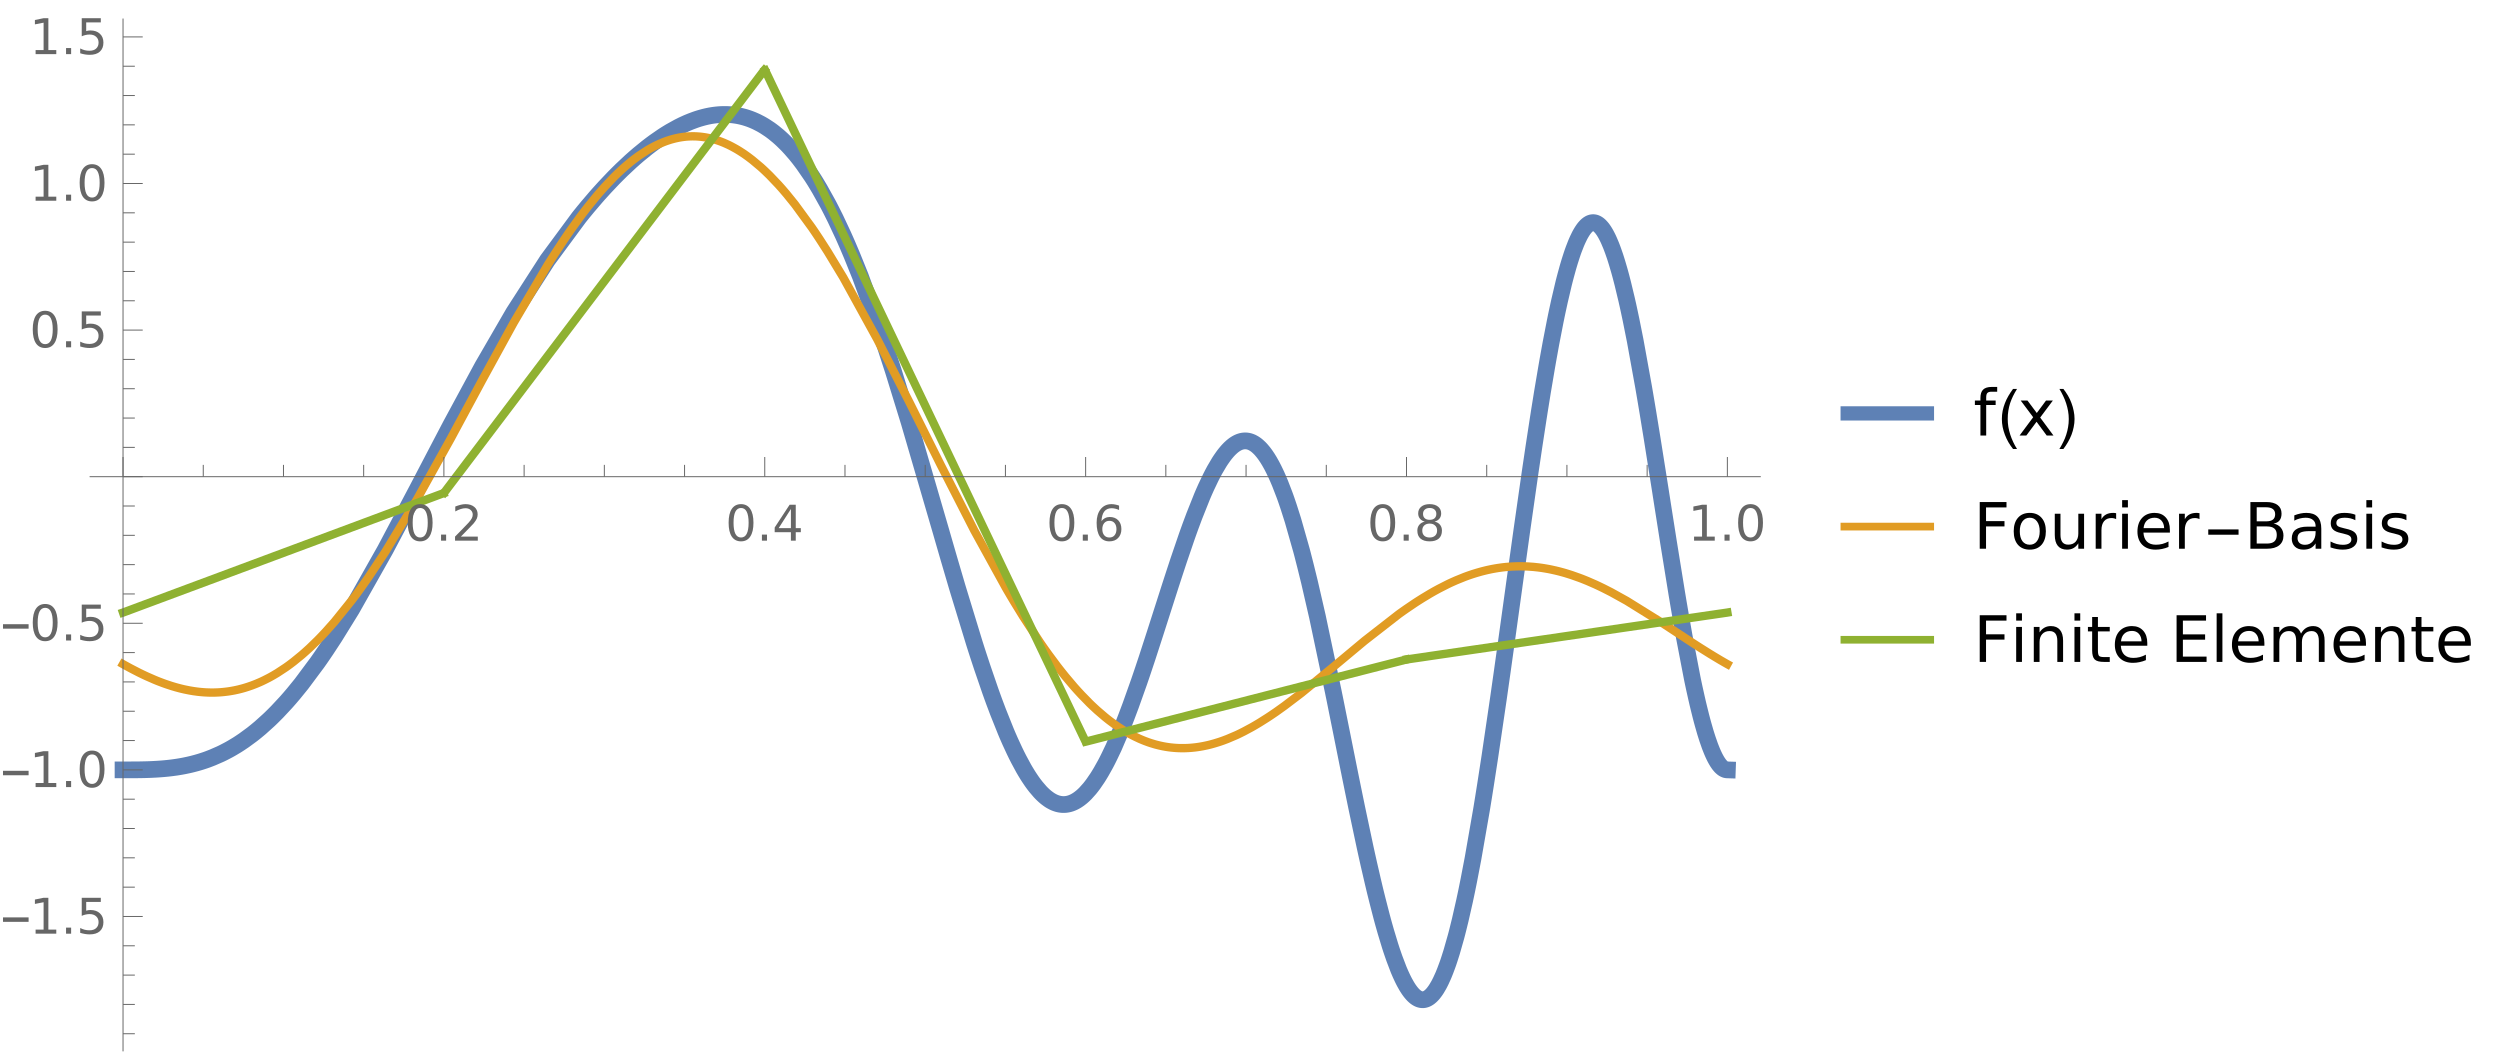 <?xml version="1.0" encoding="UTF-8"?>
<svg xmlns="http://www.w3.org/2000/svg" xmlns:xlink="http://www.w3.org/1999/xlink" width="508pt" height="216pt" viewBox="0 0 508 216" version="1.1">
<defs>
<g>
<symbol overflow="visible" id="glyph0-0">
<path style="stroke:none;" d="M 0.5 1.766 L 0.5 -7.047 L 5.5 -7.047 L 5.5 1.766 Z M 1.062 1.219 L 4.938 1.219 L 4.938 -6.484 L 1.062 -6.484 Z M 1.062 1.219 "/>
</symbol>
<symbol overflow="visible" id="glyph0-1">
<path style="stroke:none;" d="M 3.172 -6.641 C 2.672 -6.641 2.289 -6.391 2.031 -5.891 C 1.781 -5.391 1.656 -4.641 1.656 -3.641 C 1.656 -2.641 1.781 -1.891 2.031 -1.391 C 2.289 -0.891 2.672 -0.641 3.172 -0.641 C 3.691 -0.641 4.078 -0.891 4.328 -1.391 C 4.586 -1.891 4.719 -2.641 4.719 -3.641 C 4.719 -4.641 4.586 -5.391 4.328 -5.891 C 4.078 -6.391 3.691 -6.641 3.172 -6.641 Z M 3.172 -7.422 C 3.992 -7.422 4.617 -7.098 5.047 -6.453 C 5.484 -5.805 5.703 -4.867 5.703 -3.641 C 5.703 -2.41 5.484 -1.473 5.047 -0.828 C 4.617 -0.18 3.992 0.141 3.172 0.141 C 2.359 0.141 1.734 -0.18 1.297 -0.828 C 0.867 -1.473 0.656 -2.41 0.656 -3.641 C 0.656 -4.867 0.867 -5.805 1.297 -6.453 C 1.734 -7.098 2.359 -7.422 3.172 -7.422 Z M 3.172 -7.422 "/>
</symbol>
<symbol overflow="visible" id="glyph0-2">
<path style="stroke:none;" d="M 1.062 -1.234 L 2.094 -1.234 L 2.094 0 L 1.062 0 Z M 1.062 -1.234 "/>
</symbol>
<symbol overflow="visible" id="glyph0-3">
<path style="stroke:none;" d="M 1.922 -0.828 L 5.359 -0.828 L 5.359 0 L 0.734 0 L 0.734 -0.828 C 1.109 -1.211 1.617 -1.734 2.266 -2.391 C 2.91 -3.047 3.316 -3.469 3.484 -3.656 C 3.797 -4.008 4.016 -4.305 4.141 -4.547 C 4.266 -4.797 4.328 -5.039 4.328 -5.281 C 4.328 -5.664 4.191 -5.977 3.922 -6.219 C 3.648 -6.469 3.297 -6.594 2.859 -6.594 C 2.547 -6.594 2.219 -6.535 1.875 -6.422 C 1.539 -6.316 1.176 -6.156 0.781 -5.938 L 0.781 -6.938 C 1.176 -7.094 1.547 -7.211 1.891 -7.297 C 2.234 -7.379 2.551 -7.422 2.844 -7.422 C 3.594 -7.422 4.191 -7.234 4.641 -6.859 C 5.098 -6.484 5.328 -5.977 5.328 -5.344 C 5.328 -5.039 5.27 -4.754 5.156 -4.484 C 5.039 -4.223 4.836 -3.91 4.547 -3.547 C 4.461 -3.453 4.203 -3.176 3.766 -2.719 C 3.328 -2.27 2.711 -1.641 1.922 -0.828 Z M 1.922 -0.828 "/>
</symbol>
<symbol overflow="visible" id="glyph1-0">
<path style="stroke:none;" d="M 0.5 1.766 L 0.5 -7.047 L 5.5 -7.047 L 5.5 1.766 Z M 1.062 1.219 L 4.938 1.219 L 4.938 -6.484 L 1.062 -6.484 Z M 1.062 1.219 "/>
</symbol>
<symbol overflow="visible" id="glyph1-1">
<path style="stroke:none;" d="M 3.172 -6.641 C 2.672 -6.641 2.289 -6.391 2.031 -5.891 C 1.781 -5.391 1.656 -4.641 1.656 -3.641 C 1.656 -2.641 1.781 -1.891 2.031 -1.391 C 2.289 -0.891 2.672 -0.641 3.172 -0.641 C 3.691 -0.641 4.078 -0.891 4.328 -1.391 C 4.586 -1.891 4.719 -2.641 4.719 -3.641 C 4.719 -4.641 4.586 -5.391 4.328 -5.891 C 4.078 -6.391 3.691 -6.641 3.172 -6.641 Z M 3.172 -7.422 C 3.992 -7.422 4.617 -7.098 5.047 -6.453 C 5.484 -5.805 5.703 -4.867 5.703 -3.641 C 5.703 -2.41 5.484 -1.473 5.047 -0.828 C 4.617 -0.18 3.992 0.141 3.172 0.141 C 2.359 0.141 1.734 -0.18 1.297 -0.828 C 0.867 -1.473 0.656 -2.41 0.656 -3.641 C 0.656 -4.867 0.867 -5.805 1.297 -6.453 C 1.734 -7.098 2.359 -7.422 3.172 -7.422 Z M 3.172 -7.422 "/>
</symbol>
<symbol overflow="visible" id="glyph1-2">
<path style="stroke:none;" d="M 1.062 -1.234 L 2.094 -1.234 L 2.094 0 L 1.062 0 Z M 1.062 -1.234 "/>
</symbol>
<symbol overflow="visible" id="glyph1-3">
<path style="stroke:none;" d="M 3.781 -6.438 L 1.297 -2.547 L 3.781 -2.547 Z M 3.516 -7.297 L 4.766 -7.297 L 4.766 -2.547 L 5.797 -2.547 L 5.797 -1.719 L 4.766 -1.719 L 4.766 0 L 3.781 0 L 3.781 -1.719 L 0.484 -1.719 L 0.484 -2.672 Z M 3.516 -7.297 "/>
</symbol>
<symbol overflow="visible" id="glyph2-0">
<path style="stroke:none;" d="M 0.5 1.766 L 0.5 -7.047 L 5.5 -7.047 L 5.5 1.766 Z M 1.062 1.219 L 4.938 1.219 L 4.938 -6.484 L 1.062 -6.484 Z M 1.062 1.219 "/>
</symbol>
<symbol overflow="visible" id="glyph2-1">
<path style="stroke:none;" d="M 3.172 -6.641 C 2.672 -6.641 2.289 -6.391 2.031 -5.891 C 1.781 -5.391 1.656 -4.641 1.656 -3.641 C 1.656 -2.641 1.781 -1.891 2.031 -1.391 C 2.289 -0.891 2.672 -0.641 3.172 -0.641 C 3.691 -0.641 4.078 -0.891 4.328 -1.391 C 4.586 -1.891 4.719 -2.641 4.719 -3.641 C 4.719 -4.641 4.586 -5.391 4.328 -5.891 C 4.078 -6.391 3.691 -6.641 3.172 -6.641 Z M 3.172 -7.422 C 3.992 -7.422 4.617 -7.098 5.047 -6.453 C 5.484 -5.805 5.703 -4.867 5.703 -3.641 C 5.703 -2.41 5.484 -1.473 5.047 -0.828 C 4.617 -0.18 3.992 0.141 3.172 0.141 C 2.359 0.141 1.734 -0.18 1.297 -0.828 C 0.867 -1.473 0.656 -2.41 0.656 -3.641 C 0.656 -4.867 0.867 -5.805 1.297 -6.453 C 1.734 -7.098 2.359 -7.422 3.172 -7.422 Z M 3.172 -7.422 "/>
</symbol>
<symbol overflow="visible" id="glyph2-2">
<path style="stroke:none;" d="M 1.062 -1.234 L 2.094 -1.234 L 2.094 0 L 1.062 0 Z M 1.062 -1.234 "/>
</symbol>
<symbol overflow="visible" id="glyph2-3">
<path style="stroke:none;" d="M 3.297 -4.031 C 2.859 -4.031 2.508 -3.879 2.25 -3.578 C 1.988 -3.273 1.859 -2.863 1.859 -2.344 C 1.859 -1.812 1.988 -1.395 2.25 -1.094 C 2.508 -0.789 2.859 -0.641 3.297 -0.641 C 3.742 -0.641 4.094 -0.789 4.344 -1.094 C 4.602 -1.395 4.734 -1.812 4.734 -2.344 C 4.734 -2.863 4.602 -3.273 4.344 -3.578 C 4.094 -3.879 3.742 -4.031 3.297 -4.031 Z M 5.266 -7.125 L 5.266 -6.234 C 5.016 -6.348 4.758 -6.438 4.5 -6.5 C 4.25 -6.562 4.004 -6.594 3.766 -6.594 C 3.109 -6.594 2.609 -6.375 2.266 -5.938 C 1.922 -5.5 1.727 -4.832 1.688 -3.938 C 1.875 -4.219 2.113 -4.43 2.406 -4.578 C 2.695 -4.734 3.016 -4.812 3.359 -4.812 C 4.086 -4.812 4.664 -4.586 5.094 -4.141 C 5.52 -3.703 5.734 -3.102 5.734 -2.344 C 5.734 -1.594 5.508 -0.988 5.062 -0.531 C 4.625 -0.082 4.035 0.141 3.297 0.141 C 2.453 0.141 1.805 -0.18 1.359 -0.828 C 0.922 -1.473 0.703 -2.41 0.703 -3.641 C 0.703 -4.785 0.973 -5.703 1.516 -6.391 C 2.066 -7.078 2.801 -7.422 3.719 -7.422 C 3.969 -7.422 4.219 -7.395 4.469 -7.344 C 4.719 -7.301 4.984 -7.227 5.266 -7.125 Z M 5.266 -7.125 "/>
</symbol>
<symbol overflow="visible" id="glyph3-0">
<path style="stroke:none;" d="M 0.5 1.766 L 0.5 -7.047 L 5.5 -7.047 L 5.5 1.766 Z M 1.062 1.219 L 4.938 1.219 L 4.938 -6.484 L 1.062 -6.484 Z M 1.062 1.219 "/>
</symbol>
<symbol overflow="visible" id="glyph3-1">
<path style="stroke:none;" d="M 3.172 -6.641 C 2.672 -6.641 2.289 -6.391 2.031 -5.891 C 1.781 -5.391 1.656 -4.641 1.656 -3.641 C 1.656 -2.641 1.781 -1.891 2.031 -1.391 C 2.289 -0.891 2.672 -0.641 3.172 -0.641 C 3.691 -0.641 4.078 -0.891 4.328 -1.391 C 4.586 -1.891 4.719 -2.641 4.719 -3.641 C 4.719 -4.641 4.586 -5.391 4.328 -5.891 C 4.078 -6.391 3.691 -6.641 3.172 -6.641 Z M 3.172 -7.422 C 3.992 -7.422 4.617 -7.098 5.047 -6.453 C 5.484 -5.805 5.703 -4.867 5.703 -3.641 C 5.703 -2.41 5.484 -1.473 5.047 -0.828 C 4.617 -0.18 3.992 0.141 3.172 0.141 C 2.359 0.141 1.734 -0.18 1.297 -0.828 C 0.867 -1.473 0.656 -2.41 0.656 -3.641 C 0.656 -4.867 0.867 -5.805 1.297 -6.453 C 1.734 -7.098 2.359 -7.422 3.172 -7.422 Z M 3.172 -7.422 "/>
</symbol>
<symbol overflow="visible" id="glyph3-2">
<path style="stroke:none;" d="M 1.062 -1.234 L 2.094 -1.234 L 2.094 0 L 1.062 0 Z M 1.062 -1.234 "/>
</symbol>
<symbol overflow="visible" id="glyph3-3">
<path style="stroke:none;" d="M 3.172 -3.469 C 2.703 -3.469 2.332 -3.336 2.062 -3.078 C 1.801 -2.828 1.672 -2.484 1.672 -2.047 C 1.672 -1.609 1.801 -1.266 2.062 -1.016 C 2.332 -0.766 2.703 -0.641 3.172 -0.641 C 3.641 -0.641 4.008 -0.766 4.281 -1.016 C 4.551 -1.266 4.688 -1.609 4.688 -2.047 C 4.688 -2.484 4.551 -2.828 4.281 -3.078 C 4.02 -3.336 3.648 -3.469 3.172 -3.469 Z M 2.188 -3.875 C 1.77 -3.977 1.441 -4.176 1.203 -4.469 C 0.961 -4.758 0.844 -5.113 0.844 -5.531 C 0.844 -6.113 1.051 -6.57 1.469 -6.906 C 1.883 -7.25 2.453 -7.422 3.172 -7.422 C 3.898 -7.422 4.473 -7.25 4.891 -6.906 C 5.305 -6.57 5.516 -6.113 5.516 -5.531 C 5.516 -5.113 5.395 -4.758 5.156 -4.469 C 4.914 -4.176 4.586 -3.977 4.172 -3.875 C 4.648 -3.77 5.02 -3.555 5.281 -3.234 C 5.539 -2.91 5.672 -2.516 5.672 -2.047 C 5.672 -1.336 5.457 -0.797 5.031 -0.422 C 4.602 -0.047 3.984 0.141 3.172 0.141 C 2.367 0.141 1.75 -0.047 1.312 -0.422 C 0.883 -0.797 0.672 -1.336 0.672 -2.047 C 0.672 -2.516 0.805 -2.91 1.078 -3.234 C 1.348 -3.555 1.719 -3.77 2.188 -3.875 Z M 1.828 -5.438 C 1.828 -5.062 1.945 -4.766 2.188 -4.547 C 2.426 -4.336 2.754 -4.234 3.172 -4.234 C 3.598 -4.234 3.93 -4.336 4.172 -4.547 C 4.41 -4.766 4.531 -5.062 4.531 -5.438 C 4.531 -5.812 4.41 -6.102 4.172 -6.312 C 3.93 -6.531 3.598 -6.641 3.172 -6.641 C 2.754 -6.641 2.426 -6.531 2.188 -6.312 C 1.945 -6.102 1.828 -5.812 1.828 -5.438 Z M 1.828 -5.438 "/>
</symbol>
<symbol overflow="visible" id="glyph4-0">
<path style="stroke:none;" d="M 0.5 1.766 L 0.5 -7.047 L 5.5 -7.047 L 5.5 1.766 Z M 1.062 1.219 L 4.938 1.219 L 4.938 -6.484 L 1.062 -6.484 Z M 1.062 1.219 "/>
</symbol>
<symbol overflow="visible" id="glyph4-1">
<path style="stroke:none;" d="M 1.234 -0.828 L 2.859 -0.828 L 2.859 -6.391 L 1.094 -6.047 L 1.094 -6.938 L 2.844 -7.297 L 3.828 -7.297 L 3.828 -0.828 L 5.438 -0.828 L 5.438 0 L 1.234 0 Z M 1.234 -0.828 "/>
</symbol>
<symbol overflow="visible" id="glyph4-2">
<path style="stroke:none;" d="M 1.062 -1.234 L 2.094 -1.234 L 2.094 0 L 1.062 0 Z M 1.062 -1.234 "/>
</symbol>
<symbol overflow="visible" id="glyph4-3">
<path style="stroke:none;" d="M 3.172 -6.641 C 2.672 -6.641 2.289 -6.391 2.031 -5.891 C 1.781 -5.391 1.656 -4.641 1.656 -3.641 C 1.656 -2.641 1.781 -1.891 2.031 -1.391 C 2.289 -0.891 2.672 -0.641 3.172 -0.641 C 3.691 -0.641 4.078 -0.891 4.328 -1.391 C 4.586 -1.891 4.719 -2.641 4.719 -3.641 C 4.719 -4.641 4.586 -5.391 4.328 -5.891 C 4.078 -6.391 3.691 -6.641 3.172 -6.641 Z M 3.172 -7.422 C 3.992 -7.422 4.617 -7.098 5.047 -6.453 C 5.484 -5.805 5.703 -4.867 5.703 -3.641 C 5.703 -2.41 5.484 -1.473 5.047 -0.828 C 4.617 -0.18 3.992 0.141 3.172 0.141 C 2.359 0.141 1.734 -0.18 1.297 -0.828 C 0.867 -1.473 0.656 -2.41 0.656 -3.641 C 0.656 -4.867 0.867 -5.805 1.297 -6.453 C 1.734 -7.098 2.359 -7.422 3.172 -7.422 Z M 3.172 -7.422 "/>
</symbol>
<symbol overflow="visible" id="glyph5-0">
<path style="stroke:none;" d="M 0.688 0 L 0.688 -8.797 L 4.812 -8.797 L 4.812 0 Z M 1.375 -0.688 L 4.125 -0.688 L 4.125 -8.109 L 1.375 -8.109 Z M 1.375 -0.688 "/>
</symbol>
<symbol overflow="visible" id="glyph5-1">
<path style="stroke:none;" d="M 5.812 -2.406 L 0.609 -2.406 L 0.609 -3.312 L 5.812 -3.312 Z M 5.812 -2.406 "/>
</symbol>
<symbol overflow="visible" id="glyph6-0">
<path style="stroke:none;" d="M 0.5 1.766 L 0.5 -7.047 L 5.5 -7.047 L 5.5 1.766 Z M 1.062 1.219 L 4.938 1.219 L 4.938 -6.484 L 1.062 -6.484 Z M 1.062 1.219 "/>
</symbol>
<symbol overflow="visible" id="glyph6-1">
<path style="stroke:none;" d="M 1.234 -0.828 L 2.859 -0.828 L 2.859 -6.391 L 1.094 -6.047 L 1.094 -6.938 L 2.844 -7.297 L 3.828 -7.297 L 3.828 -0.828 L 5.438 -0.828 L 5.438 0 L 1.234 0 Z M 1.234 -0.828 "/>
</symbol>
<symbol overflow="visible" id="glyph6-2">
<path style="stroke:none;" d="M 1.062 -1.234 L 2.094 -1.234 L 2.094 0 L 1.062 0 Z M 1.062 -1.234 "/>
</symbol>
<symbol overflow="visible" id="glyph6-3">
<path style="stroke:none;" d="M 1.078 -7.297 L 4.953 -7.297 L 4.953 -6.453 L 1.984 -6.453 L 1.984 -4.672 C 2.129 -4.723 2.27 -4.758 2.406 -4.781 C 2.551 -4.801 2.695 -4.812 2.844 -4.812 C 3.656 -4.812 4.297 -4.586 4.766 -4.141 C 5.242 -3.703 5.484 -3.102 5.484 -2.344 C 5.484 -1.551 5.238 -0.938 4.75 -0.5 C 4.27 -0.07 3.582 0.141 2.688 0.141 C 2.383 0.141 2.07 0.113 1.75 0.062 C 1.438 0.008 1.109 -0.066 0.766 -0.172 L 0.766 -1.156 C 1.066 -1 1.375 -0.879 1.688 -0.797 C 2 -0.723 2.328 -0.688 2.672 -0.688 C 3.234 -0.688 3.676 -0.832 4 -1.125 C 4.332 -1.426 4.5 -1.832 4.5 -2.344 C 4.5 -2.844 4.332 -3.238 4 -3.531 C 3.676 -3.832 3.234 -3.984 2.672 -3.984 C 2.41 -3.984 2.145 -3.953 1.875 -3.891 C 1.613 -3.836 1.348 -3.75 1.078 -3.625 Z M 1.078 -7.297 "/>
</symbol>
<symbol overflow="visible" id="glyph7-0">
<path style="stroke:none;" d="M 0.688 0 L 0.688 -8.797 L 4.812 -8.797 L 4.812 0 Z M 1.375 -0.688 L 4.125 -0.688 L 4.125 -8.109 L 1.375 -8.109 Z M 1.375 -0.688 "/>
</symbol>
<symbol overflow="visible" id="glyph7-1">
<path style="stroke:none;" d="M 5.812 -2.406 L 0.609 -2.406 L 0.609 -3.312 L 5.812 -3.312 Z M 5.812 -2.406 "/>
</symbol>
<symbol overflow="visible" id="glyph8-0">
<path style="stroke:none;" d="M 0.5 1.766 L 0.5 -7.047 L 5.5 -7.047 L 5.5 1.766 Z M 1.062 1.219 L 4.938 1.219 L 4.938 -6.484 L 1.062 -6.484 Z M 1.062 1.219 "/>
</symbol>
<symbol overflow="visible" id="glyph8-1">
<path style="stroke:none;" d="M 1.234 -0.828 L 2.859 -0.828 L 2.859 -6.391 L 1.094 -6.047 L 1.094 -6.938 L 2.844 -7.297 L 3.828 -7.297 L 3.828 -0.828 L 5.438 -0.828 L 5.438 0 L 1.234 0 Z M 1.234 -0.828 "/>
</symbol>
<symbol overflow="visible" id="glyph8-2">
<path style="stroke:none;" d="M 1.062 -1.234 L 2.094 -1.234 L 2.094 0 L 1.062 0 Z M 1.062 -1.234 "/>
</symbol>
<symbol overflow="visible" id="glyph8-3">
<path style="stroke:none;" d="M 3.172 -6.641 C 2.672 -6.641 2.289 -6.391 2.031 -5.891 C 1.781 -5.391 1.656 -4.641 1.656 -3.641 C 1.656 -2.641 1.781 -1.891 2.031 -1.391 C 2.289 -0.891 2.672 -0.641 3.172 -0.641 C 3.691 -0.641 4.078 -0.891 4.328 -1.391 C 4.586 -1.891 4.719 -2.641 4.719 -3.641 C 4.719 -4.641 4.586 -5.391 4.328 -5.891 C 4.078 -6.391 3.691 -6.641 3.172 -6.641 Z M 3.172 -7.422 C 3.992 -7.422 4.617 -7.098 5.047 -6.453 C 5.484 -5.805 5.703 -4.867 5.703 -3.641 C 5.703 -2.41 5.484 -1.473 5.047 -0.828 C 4.617 -0.18 3.992 0.141 3.172 0.141 C 2.359 0.141 1.734 -0.18 1.297 -0.828 C 0.867 -1.473 0.656 -2.41 0.656 -3.641 C 0.656 -4.867 0.867 -5.805 1.297 -6.453 C 1.734 -7.098 2.359 -7.422 3.172 -7.422 Z M 3.172 -7.422 "/>
</symbol>
<symbol overflow="visible" id="glyph9-0">
<path style="stroke:none;" d="M 0.688 0 L 0.688 -8.797 L 4.812 -8.797 L 4.812 0 Z M 1.375 -0.688 L 4.125 -0.688 L 4.125 -8.109 L 1.375 -8.109 Z M 1.375 -0.688 "/>
</symbol>
<symbol overflow="visible" id="glyph9-1">
<path style="stroke:none;" d="M 5.812 -2.406 L 0.609 -2.406 L 0.609 -3.312 L 5.812 -3.312 Z M 5.812 -2.406 "/>
</symbol>
<symbol overflow="visible" id="glyph10-0">
<path style="stroke:none;" d="M 0.5 1.766 L 0.5 -7.047 L 5.5 -7.047 L 5.5 1.766 Z M 1.062 1.219 L 4.938 1.219 L 4.938 -6.484 L 1.062 -6.484 Z M 1.062 1.219 "/>
</symbol>
<symbol overflow="visible" id="glyph10-1">
<path style="stroke:none;" d="M 3.172 -6.641 C 2.672 -6.641 2.289 -6.391 2.031 -5.891 C 1.781 -5.391 1.656 -4.641 1.656 -3.641 C 1.656 -2.641 1.781 -1.891 2.031 -1.391 C 2.289 -0.891 2.672 -0.641 3.172 -0.641 C 3.691 -0.641 4.078 -0.891 4.328 -1.391 C 4.586 -1.891 4.719 -2.641 4.719 -3.641 C 4.719 -4.641 4.586 -5.391 4.328 -5.891 C 4.078 -6.391 3.691 -6.641 3.172 -6.641 Z M 3.172 -7.422 C 3.992 -7.422 4.617 -7.098 5.047 -6.453 C 5.484 -5.805 5.703 -4.867 5.703 -3.641 C 5.703 -2.41 5.484 -1.473 5.047 -0.828 C 4.617 -0.18 3.992 0.141 3.172 0.141 C 2.359 0.141 1.734 -0.18 1.297 -0.828 C 0.867 -1.473 0.656 -2.41 0.656 -3.641 C 0.656 -4.867 0.867 -5.805 1.297 -6.453 C 1.734 -7.098 2.359 -7.422 3.172 -7.422 Z M 3.172 -7.422 "/>
</symbol>
<symbol overflow="visible" id="glyph10-2">
<path style="stroke:none;" d="M 1.062 -1.234 L 2.094 -1.234 L 2.094 0 L 1.062 0 Z M 1.062 -1.234 "/>
</symbol>
<symbol overflow="visible" id="glyph10-3">
<path style="stroke:none;" d="M 1.078 -7.297 L 4.953 -7.297 L 4.953 -6.453 L 1.984 -6.453 L 1.984 -4.672 C 2.129 -4.723 2.27 -4.758 2.406 -4.781 C 2.551 -4.801 2.695 -4.812 2.844 -4.812 C 3.656 -4.812 4.297 -4.586 4.766 -4.141 C 5.242 -3.703 5.484 -3.102 5.484 -2.344 C 5.484 -1.551 5.238 -0.938 4.75 -0.5 C 4.27 -0.07 3.582 0.141 2.688 0.141 C 2.383 0.141 2.07 0.113 1.75 0.062 C 1.438 0.008 1.109 -0.066 0.766 -0.172 L 0.766 -1.156 C 1.066 -1 1.375 -0.879 1.688 -0.797 C 2 -0.723 2.328 -0.688 2.672 -0.688 C 3.234 -0.688 3.676 -0.832 4 -1.125 C 4.332 -1.426 4.5 -1.832 4.5 -2.344 C 4.5 -2.844 4.332 -3.238 4 -3.531 C 3.676 -3.832 3.234 -3.984 2.672 -3.984 C 2.41 -3.984 2.145 -3.953 1.875 -3.891 C 1.613 -3.836 1.348 -3.75 1.078 -3.625 Z M 1.078 -7.297 "/>
</symbol>
<symbol overflow="visible" id="glyph11-0">
<path style="stroke:none;" d="M 0.5 1.766 L 0.5 -7.047 L 5.5 -7.047 L 5.5 1.766 Z M 1.062 1.219 L 4.938 1.219 L 4.938 -6.484 L 1.062 -6.484 Z M 1.062 1.219 "/>
</symbol>
<symbol overflow="visible" id="glyph11-1">
<path style="stroke:none;" d="M 3.172 -6.641 C 2.672 -6.641 2.289 -6.391 2.031 -5.891 C 1.781 -5.391 1.656 -4.641 1.656 -3.641 C 1.656 -2.641 1.781 -1.891 2.031 -1.391 C 2.289 -0.891 2.672 -0.641 3.172 -0.641 C 3.691 -0.641 4.078 -0.891 4.328 -1.391 C 4.586 -1.891 4.719 -2.641 4.719 -3.641 C 4.719 -4.641 4.586 -5.391 4.328 -5.891 C 4.078 -6.391 3.691 -6.641 3.172 -6.641 Z M 3.172 -7.422 C 3.992 -7.422 4.617 -7.098 5.047 -6.453 C 5.484 -5.805 5.703 -4.867 5.703 -3.641 C 5.703 -2.41 5.484 -1.473 5.047 -0.828 C 4.617 -0.18 3.992 0.141 3.172 0.141 C 2.359 0.141 1.734 -0.18 1.297 -0.828 C 0.867 -1.473 0.656 -2.41 0.656 -3.641 C 0.656 -4.867 0.867 -5.805 1.297 -6.453 C 1.734 -7.098 2.359 -7.422 3.172 -7.422 Z M 3.172 -7.422 "/>
</symbol>
<symbol overflow="visible" id="glyph11-2">
<path style="stroke:none;" d="M 1.062 -1.234 L 2.094 -1.234 L 2.094 0 L 1.062 0 Z M 1.062 -1.234 "/>
</symbol>
<symbol overflow="visible" id="glyph11-3">
<path style="stroke:none;" d="M 1.078 -7.297 L 4.953 -7.297 L 4.953 -6.453 L 1.984 -6.453 L 1.984 -4.672 C 2.129 -4.723 2.27 -4.758 2.406 -4.781 C 2.551 -4.801 2.695 -4.812 2.844 -4.812 C 3.656 -4.812 4.297 -4.586 4.766 -4.141 C 5.242 -3.703 5.484 -3.102 5.484 -2.344 C 5.484 -1.551 5.238 -0.938 4.75 -0.5 C 4.27 -0.07 3.582 0.141 2.688 0.141 C 2.383 0.141 2.07 0.113 1.75 0.062 C 1.438 0.008 1.109 -0.066 0.766 -0.172 L 0.766 -1.156 C 1.066 -1 1.375 -0.879 1.688 -0.797 C 2 -0.723 2.328 -0.688 2.672 -0.688 C 3.234 -0.688 3.676 -0.832 4 -1.125 C 4.332 -1.426 4.5 -1.832 4.5 -2.344 C 4.5 -2.844 4.332 -3.238 4 -3.531 C 3.676 -3.832 3.234 -3.984 2.672 -3.984 C 2.41 -3.984 2.145 -3.953 1.875 -3.891 C 1.613 -3.836 1.348 -3.75 1.078 -3.625 Z M 1.078 -7.297 "/>
</symbol>
<symbol overflow="visible" id="glyph12-0">
<path style="stroke:none;" d="M 0.5 1.766 L 0.5 -7.047 L 5.5 -7.047 L 5.5 1.766 Z M 1.062 1.219 L 4.938 1.219 L 4.938 -6.484 L 1.062 -6.484 Z M 1.062 1.219 "/>
</symbol>
<symbol overflow="visible" id="glyph12-1">
<path style="stroke:none;" d="M 1.234 -0.828 L 2.859 -0.828 L 2.859 -6.391 L 1.094 -6.047 L 1.094 -6.938 L 2.844 -7.297 L 3.828 -7.297 L 3.828 -0.828 L 5.438 -0.828 L 5.438 0 L 1.234 0 Z M 1.234 -0.828 "/>
</symbol>
<symbol overflow="visible" id="glyph12-2">
<path style="stroke:none;" d="M 1.062 -1.234 L 2.094 -1.234 L 2.094 0 L 1.062 0 Z M 1.062 -1.234 "/>
</symbol>
<symbol overflow="visible" id="glyph12-3">
<path style="stroke:none;" d="M 3.172 -6.641 C 2.672 -6.641 2.289 -6.391 2.031 -5.891 C 1.781 -5.391 1.656 -4.641 1.656 -3.641 C 1.656 -2.641 1.781 -1.891 2.031 -1.391 C 2.289 -0.891 2.672 -0.641 3.172 -0.641 C 3.691 -0.641 4.078 -0.891 4.328 -1.391 C 4.586 -1.891 4.719 -2.641 4.719 -3.641 C 4.719 -4.641 4.586 -5.391 4.328 -5.891 C 4.078 -6.391 3.691 -6.641 3.172 -6.641 Z M 3.172 -7.422 C 3.992 -7.422 4.617 -7.098 5.047 -6.453 C 5.484 -5.805 5.703 -4.867 5.703 -3.641 C 5.703 -2.41 5.484 -1.473 5.047 -0.828 C 4.617 -0.18 3.992 0.141 3.172 0.141 C 2.359 0.141 1.734 -0.18 1.297 -0.828 C 0.867 -1.473 0.656 -2.41 0.656 -3.641 C 0.656 -4.867 0.867 -5.805 1.297 -6.453 C 1.734 -7.098 2.359 -7.422 3.172 -7.422 Z M 3.172 -7.422 "/>
</symbol>
<symbol overflow="visible" id="glyph13-0">
<path style="stroke:none;" d="M 0.5 1.766 L 0.5 -7.047 L 5.5 -7.047 L 5.5 1.766 Z M 1.062 1.219 L 4.938 1.219 L 4.938 -6.484 L 1.062 -6.484 Z M 1.062 1.219 "/>
</symbol>
<symbol overflow="visible" id="glyph13-1">
<path style="stroke:none;" d="M 1.234 -0.828 L 2.859 -0.828 L 2.859 -6.391 L 1.094 -6.047 L 1.094 -6.938 L 2.844 -7.297 L 3.828 -7.297 L 3.828 -0.828 L 5.438 -0.828 L 5.438 0 L 1.234 0 Z M 1.234 -0.828 "/>
</symbol>
<symbol overflow="visible" id="glyph13-2">
<path style="stroke:none;" d="M 1.062 -1.234 L 2.094 -1.234 L 2.094 0 L 1.062 0 Z M 1.062 -1.234 "/>
</symbol>
<symbol overflow="visible" id="glyph13-3">
<path style="stroke:none;" d="M 1.078 -7.297 L 4.953 -7.297 L 4.953 -6.453 L 1.984 -6.453 L 1.984 -4.672 C 2.129 -4.723 2.27 -4.758 2.406 -4.781 C 2.551 -4.801 2.695 -4.812 2.844 -4.812 C 3.656 -4.812 4.297 -4.586 4.766 -4.141 C 5.242 -3.703 5.484 -3.102 5.484 -2.344 C 5.484 -1.551 5.238 -0.938 4.75 -0.5 C 4.27 -0.07 3.582 0.141 2.688 0.141 C 2.383 0.141 2.07 0.113 1.75 0.062 C 1.438 0.008 1.109 -0.066 0.766 -0.172 L 0.766 -1.156 C 1.066 -1 1.375 -0.879 1.688 -0.797 C 2 -0.723 2.328 -0.688 2.672 -0.688 C 3.234 -0.688 3.676 -0.832 4 -1.125 C 4.332 -1.426 4.5 -1.832 4.5 -2.344 C 4.5 -2.844 4.332 -3.238 4 -3.531 C 3.676 -3.832 3.234 -3.984 2.672 -3.984 C 2.41 -3.984 2.145 -3.953 1.875 -3.891 C 1.613 -3.836 1.348 -3.75 1.078 -3.625 Z M 1.078 -7.297 "/>
</symbol>
<symbol overflow="visible" id="glyph14-0">
<path style="stroke:none;" d="M 0.641 2.297 L 0.641 -9.172 L 7.141 -9.172 L 7.141 2.297 Z M 1.375 1.578 L 6.422 1.578 L 6.422 -8.438 L 1.375 -8.438 Z M 1.375 1.578 "/>
</symbol>
<symbol overflow="visible" id="glyph14-1">
<path style="stroke:none;" d="M 4.828 -9.875 L 4.828 -8.906 L 3.703 -8.906 C 3.285 -8.906 2.992 -8.816 2.828 -8.641 C 2.672 -8.473 2.594 -8.172 2.594 -7.734 L 2.594 -7.109 L 4.516 -7.109 L 4.516 -6.203 L 2.594 -6.203 L 2.594 0 L 1.422 0 L 1.422 -6.203 L 0.297 -6.203 L 0.297 -7.109 L 1.422 -7.109 L 1.422 -7.609 C 1.422 -8.398 1.602 -8.973 1.969 -9.328 C 2.332 -9.691 2.914 -9.875 3.719 -9.875 Z M 4.828 -9.875 "/>
</symbol>
<symbol overflow="visible" id="glyph15-0">
<path style="stroke:none;" d="M 0.812 0 L 0.812 -10.391 L 5.688 -10.391 L 5.688 0 Z M 1.625 -0.812 L 4.875 -0.812 L 4.875 -9.578 L 1.625 -9.578 Z M 1.625 -0.812 "/>
</symbol>
<symbol overflow="visible" id="glyph15-1">
<path style="stroke:none;" d="M 3.859 2.734 L 3.047 2.734 C 2.703 2.297 2.391 1.836 2.109 1.359 C 1.836 0.879 1.602 0.383 1.406 -0.125 C 1.207 -0.645 1.051 -1.176 0.938 -1.719 C 0.832 -2.258 0.781 -2.805 0.781 -3.359 C 0.781 -3.922 0.832 -4.473 0.938 -5.016 C 1.051 -5.555 1.207 -6.082 1.406 -6.594 C 1.602 -7.102 1.844 -7.598 2.125 -8.078 C 2.406 -8.555 2.711 -9.02 3.047 -9.469 L 3.859 -9.469 C 3.555 -8.977 3.285 -8.492 3.047 -8.016 C 2.816 -7.535 2.617 -7.051 2.453 -6.562 C 2.297 -6.07 2.176 -5.562 2.094 -5.031 C 2.008 -4.508 1.969 -3.957 1.969 -3.375 C 1.969 -2.832 2.008 -2.297 2.094 -1.766 C 2.188 -1.234 2.316 -0.707 2.484 -0.188 C 2.648 0.32 2.848 0.82 3.078 1.312 C 3.305 1.801 3.566 2.273 3.859 2.734 Z M 3.859 2.734 "/>
</symbol>
<symbol overflow="visible" id="glyph16-0">
<path style="stroke:none;" d="M 0.641 2.297 L 0.641 -9.172 L 7.141 -9.172 L 7.141 2.297 Z M 1.375 1.578 L 6.422 1.578 L 6.422 -8.438 L 1.375 -8.438 Z M 1.375 1.578 "/>
</symbol>
<symbol overflow="visible" id="glyph16-1">
<path style="stroke:none;" d="M 7.141 -7.109 L 4.562 -3.656 L 7.266 0 L 5.891 0 L 3.828 -2.797 L 1.75 0 L 0.375 0 L 3.141 -3.719 L 0.609 -7.109 L 1.984 -7.109 L 3.875 -4.578 L 5.75 -7.109 Z M 7.141 -7.109 "/>
</symbol>
<symbol overflow="visible" id="glyph17-0">
<path style="stroke:none;" d="M 0.812 0 L 0.812 -10.391 L 5.688 -10.391 L 5.688 0 Z M 1.625 -0.812 L 4.875 -0.812 L 4.875 -9.578 L 1.625 -9.578 Z M 1.625 -0.812 "/>
</symbol>
<symbol overflow="visible" id="glyph17-1">
<path style="stroke:none;" d="M 3.547 -3.359 C 3.547 -2.805 3.488 -2.258 3.375 -1.719 C 3.27 -1.176 3.117 -0.648 2.922 -0.141 C 2.723 0.367 2.484 0.863 2.203 1.344 C 1.93 1.82 1.625 2.285 1.281 2.734 L 0.469 2.734 C 0.77 2.242 1.035 1.758 1.266 1.281 C 1.504 0.812 1.703 0.328 1.859 -0.172 C 2.023 -0.672 2.148 -1.18 2.234 -1.703 C 2.328 -2.223 2.375 -2.773 2.375 -3.359 C 2.375 -3.898 2.328 -4.438 2.234 -4.969 C 2.141 -5.5 2.008 -6.02 1.844 -6.531 C 1.676 -7.051 1.473 -7.555 1.234 -8.047 C 1.004 -8.535 0.75 -9.008 0.469 -9.469 L 1.281 -9.469 C 1.625 -9.031 1.938 -8.57 2.219 -8.094 C 2.5 -7.613 2.734 -7.113 2.922 -6.594 C 3.117 -6.082 3.27 -5.551 3.375 -5 C 3.488 -4.457 3.547 -3.91 3.547 -3.359 Z M 3.547 -3.359 "/>
</symbol>
<symbol overflow="visible" id="glyph18-0">
<path style="stroke:none;" d="M 0.641 2.297 L 0.641 -9.172 L 7.141 -9.172 L 7.141 2.297 Z M 1.375 1.578 L 6.422 1.578 L 6.422 -8.438 L 1.375 -8.438 Z M 1.375 1.578 "/>
</symbol>
<symbol overflow="visible" id="glyph18-1">
<path style="stroke:none;" d="M 1.281 -9.484 L 6.719 -9.484 L 6.719 -8.391 L 2.562 -8.391 L 2.562 -5.609 L 6.312 -5.609 L 6.312 -4.531 L 2.562 -4.531 L 2.562 0 L 1.281 0 Z M 1.281 -9.484 "/>
</symbol>
<symbol overflow="visible" id="glyph18-2">
<path style="stroke:none;" d="M 3.984 -6.297 C 3.359 -6.297 2.863 -6.051 2.5 -5.562 C 2.133 -5.07 1.953 -4.398 1.953 -3.547 C 1.953 -2.691 2.129 -2.02 2.484 -1.531 C 2.848 -1.051 3.348 -0.812 3.984 -0.812 C 4.598 -0.812 5.086 -1.055 5.453 -1.547 C 5.816 -2.035 6 -2.703 6 -3.547 C 6 -4.391 5.816 -5.055 5.453 -5.547 C 5.086 -6.047 4.598 -6.297 3.984 -6.297 Z M 3.984 -7.281 C 4.992 -7.281 5.789 -6.945 6.375 -6.281 C 6.957 -5.625 7.25 -4.711 7.25 -3.547 C 7.25 -2.379 6.957 -1.461 6.375 -0.797 C 5.789 -0.141 4.992 0.188 3.984 0.188 C 2.961 0.188 2.16 -0.141 1.578 -0.797 C 1.004 -1.461 0.719 -2.379 0.719 -3.547 C 0.719 -4.711 1.004 -5.625 1.578 -6.281 C 2.16 -6.945 2.961 -7.281 3.984 -7.281 Z M 3.984 -7.281 "/>
</symbol>
<symbol overflow="visible" id="glyph18-3">
<path style="stroke:none;" d="M 1.109 -2.812 L 1.109 -7.109 L 2.266 -7.109 L 2.266 -2.844 C 2.266 -2.176 2.395 -1.672 2.656 -1.328 C 2.926 -0.992 3.32 -0.828 3.844 -0.828 C 4.477 -0.828 4.977 -1.023 5.344 -1.422 C 5.707 -1.828 5.891 -2.379 5.891 -3.078 L 5.891 -7.109 L 7.062 -7.109 L 7.062 0 L 5.891 0 L 5.891 -1.094 C 5.609 -0.656 5.281 -0.332 4.906 -0.125 C 4.531 0.082 4.094 0.188 3.594 0.188 C 2.781 0.188 2.16 -0.066 1.734 -0.578 C 1.316 -1.086 1.109 -1.832 1.109 -2.812 Z M 1.109 -2.812 "/>
</symbol>
<symbol overflow="visible" id="glyph18-4">
<path style="stroke:none;" d="M 5.344 -6.016 C 5.207 -6.086 5.062 -6.141 4.906 -6.172 C 4.758 -6.211 4.594 -6.234 4.406 -6.234 C 3.75 -6.234 3.242 -6.02 2.891 -5.594 C 2.535 -5.164 2.359 -4.551 2.359 -3.75 L 2.359 0 L 1.188 0 L 1.188 -7.109 L 2.359 -7.109 L 2.359 -6 C 2.598 -6.438 2.914 -6.758 3.312 -6.969 C 3.707 -7.176 4.188 -7.281 4.75 -7.281 C 4.832 -7.281 4.922 -7.273 5.016 -7.266 C 5.109 -7.254 5.219 -7.238 5.344 -7.219 Z M 5.344 -6.016 "/>
</symbol>
<symbol overflow="visible" id="glyph18-5">
<path style="stroke:none;" d="M 1.219 -7.109 L 2.391 -7.109 L 2.391 0 L 1.219 0 Z M 1.219 -9.875 L 2.391 -9.875 L 2.391 -8.391 L 1.219 -8.391 Z M 1.219 -9.875 "/>
</symbol>
<symbol overflow="visible" id="glyph18-6">
<path style="stroke:none;" d="M 7.312 -3.844 L 7.312 -3.281 L 1.938 -3.281 C 1.988 -2.469 2.227 -1.852 2.656 -1.438 C 3.094 -1.02 3.695 -0.812 4.469 -0.812 C 4.914 -0.812 5.348 -0.863 5.766 -0.969 C 6.191 -1.082 6.613 -1.25 7.031 -1.469 L 7.031 -0.359 C 6.613 -0.18 6.18 -0.047 5.734 0.047 C 5.297 0.141 4.852 0.188 4.406 0.188 C 3.27 0.188 2.367 -0.141 1.703 -0.797 C 1.047 -1.461 0.719 -2.359 0.719 -3.484 C 0.719 -4.648 1.031 -5.57 1.656 -6.25 C 2.289 -6.938 3.141 -7.281 4.203 -7.281 C 5.16 -7.281 5.914 -6.973 6.469 -6.359 C 7.031 -5.742 7.312 -4.906 7.312 -3.844 Z M 6.141 -4.188 C 6.129 -4.82 5.945 -5.332 5.594 -5.719 C 5.25 -6.102 4.789 -6.297 4.219 -6.297 C 3.562 -6.297 3.035 -6.109 2.641 -5.734 C 2.254 -5.367 2.031 -4.852 1.969 -4.188 Z M 6.141 -4.188 "/>
</symbol>
<symbol overflow="visible" id="glyph19-0">
<path style="stroke:none;" d="M 0.812 0 L 0.812 -10.391 L 5.688 -10.391 L 5.688 0 Z M 1.625 -0.812 L 4.875 -0.812 L 4.875 -9.578 L 1.625 -9.578 Z M 1.625 -0.812 "/>
</symbol>
<symbol overflow="visible" id="glyph19-1">
<path style="stroke:none;" d="M 6.875 -2.844 L 0.719 -2.844 L 0.719 -3.922 L 6.875 -3.922 Z M 6.875 -2.844 "/>
</symbol>
<symbol overflow="visible" id="glyph20-0">
<path style="stroke:none;" d="M 0.641 2.297 L 0.641 -9.172 L 7.141 -9.172 L 7.141 2.297 Z M 1.375 1.578 L 6.422 1.578 L 6.422 -8.438 L 1.375 -8.438 Z M 1.375 1.578 "/>
</symbol>
<symbol overflow="visible" id="glyph20-1">
<path style="stroke:none;" d="M 2.562 -4.531 L 2.562 -1.047 L 4.609 -1.047 C 5.305 -1.047 5.816 -1.188 6.141 -1.469 C 6.473 -1.758 6.641 -2.203 6.641 -2.797 C 6.641 -3.391 6.473 -3.828 6.141 -4.109 C 5.816 -4.391 5.305 -4.531 4.609 -4.531 Z M 2.562 -8.422 L 2.562 -5.562 L 4.453 -5.562 C 5.078 -5.562 5.539 -5.676 5.844 -5.906 C 6.156 -6.145 6.312 -6.508 6.312 -7 C 6.312 -7.477 6.156 -7.832 5.844 -8.062 C 5.539 -8.301 5.078 -8.422 4.453 -8.422 Z M 1.281 -9.484 L 4.547 -9.484 C 5.523 -9.484 6.281 -9.281 6.812 -8.875 C 7.344 -8.469 7.609 -7.891 7.609 -7.141 C 7.609 -6.555 7.473 -6.094 7.203 -5.75 C 6.93 -5.406 6.531 -5.191 6 -5.109 C 6.633 -4.973 7.125 -4.691 7.469 -4.266 C 7.82 -3.836 8 -3.301 8 -2.656 C 8 -1.812 7.707 -1.156 7.125 -0.688 C 6.551 -0.227 5.734 0 4.672 0 L 1.281 0 Z M 1.281 -9.484 "/>
</symbol>
<symbol overflow="visible" id="glyph20-2">
<path style="stroke:none;" d="M 4.453 -3.578 C 3.516 -3.578 2.863 -3.469 2.5 -3.25 C 2.133 -3.031 1.953 -2.66 1.953 -2.141 C 1.953 -1.734 2.086 -1.406 2.359 -1.156 C 2.629 -0.914 3 -0.797 3.469 -0.797 C 4.113 -0.797 4.633 -1.023 5.031 -1.484 C 5.426 -1.941 5.625 -2.551 5.625 -3.312 L 5.625 -3.578 Z M 6.781 -4.062 L 6.781 0 L 5.625 0 L 5.625 -1.078 C 5.352 -0.648 5.02 -0.332 4.625 -0.125 C 4.227 0.082 3.738 0.188 3.156 0.188 C 2.426 0.188 1.848 -0.016 1.422 -0.422 C 0.992 -0.836 0.781 -1.383 0.781 -2.062 C 0.781 -2.863 1.047 -3.469 1.578 -3.875 C 2.117 -4.281 2.922 -4.484 3.984 -4.484 L 5.625 -4.484 L 5.625 -4.609 C 5.625 -5.141 5.445 -5.551 5.094 -5.844 C 4.738 -6.145 4.238 -6.297 3.594 -6.297 C 3.188 -6.297 2.789 -6.242 2.406 -6.141 C 2.02 -6.047 1.648 -5.898 1.297 -5.703 L 1.297 -6.781 C 1.723 -6.945 2.141 -7.07 2.547 -7.156 C 2.953 -7.238 3.344 -7.281 3.719 -7.281 C 4.75 -7.281 5.516 -7.016 6.016 -6.484 C 6.523 -5.953 6.781 -5.145 6.781 -4.062 Z M 6.781 -4.062 "/>
</symbol>
<symbol overflow="visible" id="glyph20-3">
<path style="stroke:none;" d="M 5.75 -6.906 L 5.75 -5.797 C 5.426 -5.961 5.086 -6.086 4.734 -6.172 C 4.379 -6.254 4.008 -6.297 3.625 -6.297 C 3.039 -6.297 2.602 -6.207 2.312 -6.031 C 2.031 -5.852 1.891 -5.586 1.891 -5.234 C 1.891 -4.961 1.988 -4.75 2.188 -4.594 C 2.395 -4.445 2.816 -4.301 3.453 -4.156 L 3.844 -4.062 C 4.676 -3.883 5.266 -3.633 5.609 -3.312 C 5.961 -2.988 6.141 -2.539 6.141 -1.969 C 6.141 -1.301 5.879 -0.773 5.359 -0.391 C 4.836 -0.004 4.117 0.188 3.203 0.188 C 2.816 0.188 2.414 0.148 2 0.078 C 1.594 0.004 1.16 -0.109 0.703 -0.266 L 0.703 -1.469 C 1.141 -1.238 1.566 -1.066 1.984 -0.953 C 2.398 -0.848 2.812 -0.797 3.219 -0.797 C 3.77 -0.797 4.191 -0.891 4.484 -1.078 C 4.785 -1.266 4.938 -1.531 4.938 -1.875 C 4.938 -2.188 4.828 -2.426 4.609 -2.594 C 4.398 -2.77 3.938 -2.938 3.219 -3.094 L 2.812 -3.188 C 2.082 -3.344 1.555 -3.578 1.234 -3.891 C 0.91 -4.203 0.75 -4.633 0.75 -5.188 C 0.75 -5.852 0.984 -6.367 1.453 -6.734 C 1.93 -7.098 2.609 -7.281 3.484 -7.281 C 3.91 -7.281 4.316 -7.25 4.703 -7.188 C 5.086 -7.125 5.438 -7.031 5.75 -6.906 Z M 5.75 -6.906 "/>
</symbol>
<symbol overflow="visible" id="glyph20-4">
<path style="stroke:none;" d="M 1.219 -7.109 L 2.391 -7.109 L 2.391 0 L 1.219 0 Z M 1.219 -9.875 L 2.391 -9.875 L 2.391 -8.391 L 1.219 -8.391 Z M 1.219 -9.875 "/>
</symbol>
<symbol overflow="visible" id="glyph21-0">
<path style="stroke:none;" d="M 0.641 2.297 L 0.641 -9.172 L 7.141 -9.172 L 7.141 2.297 Z M 1.375 1.578 L 6.422 1.578 L 6.422 -8.438 L 1.375 -8.438 Z M 1.375 1.578 "/>
</symbol>
<symbol overflow="visible" id="glyph21-1">
<path style="stroke:none;" d="M 1.281 -9.484 L 6.719 -9.484 L 6.719 -8.391 L 2.562 -8.391 L 2.562 -5.609 L 6.312 -5.609 L 6.312 -4.531 L 2.562 -4.531 L 2.562 0 L 1.281 0 Z M 1.281 -9.484 "/>
</symbol>
<symbol overflow="visible" id="glyph21-2">
<path style="stroke:none;" d="M 1.219 -7.109 L 2.391 -7.109 L 2.391 0 L 1.219 0 Z M 1.219 -9.875 L 2.391 -9.875 L 2.391 -8.391 L 1.219 -8.391 Z M 1.219 -9.875 "/>
</symbol>
<symbol overflow="visible" id="glyph21-3">
<path style="stroke:none;" d="M 7.141 -4.297 L 7.141 0 L 5.969 0 L 5.969 -4.25 C 5.969 -4.926 5.836 -5.43 5.578 -5.766 C 5.316 -6.098 4.922 -6.266 4.391 -6.266 C 3.766 -6.266 3.27 -6.062 2.906 -5.656 C 2.539 -5.258 2.359 -4.711 2.359 -4.016 L 2.359 0 L 1.188 0 L 1.188 -7.109 L 2.359 -7.109 L 2.359 -6 C 2.641 -6.426 2.969 -6.742 3.344 -6.953 C 3.719 -7.172 4.156 -7.281 4.656 -7.281 C 5.469 -7.281 6.082 -7.023 6.5 -6.516 C 6.926 -6.016 7.141 -5.273 7.141 -4.297 Z M 7.141 -4.297 "/>
</symbol>
<symbol overflow="visible" id="glyph21-4">
<path style="stroke:none;" d="M 2.375 -9.125 L 2.375 -7.109 L 4.781 -7.109 L 4.781 -6.203 L 2.375 -6.203 L 2.375 -2.344 C 2.375 -1.758 2.453 -1.383 2.609 -1.219 C 2.773 -1.062 3.102 -0.984 3.594 -0.984 L 4.781 -0.984 L 4.781 0 L 3.594 0 C 2.688 0 2.062 -0.164 1.719 -0.5 C 1.375 -0.844 1.203 -1.457 1.203 -2.344 L 1.203 -6.203 L 0.344 -6.203 L 0.344 -7.109 L 1.203 -7.109 L 1.203 -9.125 Z M 2.375 -9.125 "/>
</symbol>
<symbol overflow="visible" id="glyph21-5">
<path style="stroke:none;" d="M 7.312 -3.844 L 7.312 -3.281 L 1.938 -3.281 C 1.988 -2.469 2.227 -1.852 2.656 -1.438 C 3.094 -1.02 3.695 -0.812 4.469 -0.812 C 4.914 -0.812 5.348 -0.863 5.766 -0.969 C 6.191 -1.082 6.613 -1.25 7.031 -1.469 L 7.031 -0.359 C 6.613 -0.18 6.18 -0.047 5.734 0.047 C 5.297 0.141 4.852 0.188 4.406 0.188 C 3.27 0.188 2.367 -0.141 1.703 -0.797 C 1.047 -1.461 0.719 -2.359 0.719 -3.484 C 0.719 -4.648 1.031 -5.57 1.656 -6.25 C 2.289 -6.938 3.141 -7.281 4.203 -7.281 C 5.16 -7.281 5.914 -6.973 6.469 -6.359 C 7.031 -5.742 7.312 -4.906 7.312 -3.844 Z M 6.141 -4.188 C 6.129 -4.82 5.945 -5.332 5.594 -5.719 C 5.25 -6.102 4.789 -6.297 4.219 -6.297 C 3.562 -6.297 3.035 -6.109 2.641 -5.734 C 2.254 -5.367 2.031 -4.852 1.969 -4.188 Z M 6.141 -4.188 "/>
</symbol>
<symbol overflow="visible" id="glyph22-0">
<path style="stroke:none;" d="M 0.641 2.297 L 0.641 -9.172 L 7.141 -9.172 L 7.141 2.297 Z M 1.375 1.578 L 6.422 1.578 L 6.422 -8.438 L 1.375 -8.438 Z M 1.375 1.578 "/>
</symbol>
<symbol overflow="visible" id="glyph22-1">
<path style="stroke:none;" d="M 1.281 -9.484 L 7.266 -9.484 L 7.266 -8.391 L 2.562 -8.391 L 2.562 -5.594 L 7.078 -5.594 L 7.078 -4.516 L 2.562 -4.516 L 2.562 -1.078 L 7.375 -1.078 L 7.375 0 L 1.281 0 Z M 1.281 -9.484 "/>
</symbol>
<symbol overflow="visible" id="glyph22-2">
<path style="stroke:none;" d="M 1.219 -9.875 L 2.391 -9.875 L 2.391 0 L 1.219 0 Z M 1.219 -9.875 "/>
</symbol>
<symbol overflow="visible" id="glyph22-3">
<path style="stroke:none;" d="M 7.312 -3.844 L 7.312 -3.281 L 1.938 -3.281 C 1.988 -2.469 2.227 -1.852 2.656 -1.438 C 3.094 -1.02 3.695 -0.812 4.469 -0.812 C 4.914 -0.812 5.348 -0.863 5.766 -0.969 C 6.191 -1.082 6.613 -1.25 7.031 -1.469 L 7.031 -0.359 C 6.613 -0.18 6.18 -0.047 5.734 0.047 C 5.297 0.141 4.852 0.188 4.406 0.188 C 3.27 0.188 2.367 -0.141 1.703 -0.797 C 1.047 -1.461 0.719 -2.359 0.719 -3.484 C 0.719 -4.648 1.031 -5.57 1.656 -6.25 C 2.289 -6.938 3.141 -7.281 4.203 -7.281 C 5.16 -7.281 5.914 -6.973 6.469 -6.359 C 7.031 -5.742 7.312 -4.906 7.312 -3.844 Z M 6.141 -4.188 C 6.129 -4.82 5.945 -5.332 5.594 -5.719 C 5.25 -6.102 4.789 -6.297 4.219 -6.297 C 3.562 -6.297 3.035 -6.109 2.641 -5.734 C 2.254 -5.367 2.031 -4.852 1.969 -4.188 Z M 6.141 -4.188 "/>
</symbol>
<symbol overflow="visible" id="glyph22-4">
<path style="stroke:none;" d="M 6.766 -5.75 C 7.055 -6.27 7.406 -6.656 7.812 -6.906 C 8.219 -7.156 8.695 -7.281 9.25 -7.281 C 9.988 -7.281 10.555 -7.02 10.953 -6.5 C 11.359 -5.977 11.562 -5.242 11.562 -4.297 L 11.562 0 L 10.391 0 L 10.391 -4.25 C 10.391 -4.938 10.266 -5.441 10.016 -5.766 C 9.773 -6.098 9.41 -6.266 8.922 -6.266 C 8.316 -6.266 7.836 -6.062 7.484 -5.656 C 7.129 -5.258 6.953 -4.711 6.953 -4.016 L 6.953 0 L 5.781 0 L 5.781 -4.25 C 5.781 -4.938 5.66 -5.441 5.422 -5.766 C 5.18 -6.098 4.805 -6.266 4.297 -6.266 C 3.703 -6.266 3.227 -6.062 2.875 -5.656 C 2.531 -5.25 2.359 -4.703 2.359 -4.016 L 2.359 0 L 1.188 0 L 1.188 -7.109 L 2.359 -7.109 L 2.359 -6 C 2.617 -6.438 2.938 -6.758 3.312 -6.969 C 3.688 -7.176 4.129 -7.281 4.641 -7.281 C 5.16 -7.281 5.598 -7.148 5.953 -6.891 C 6.316 -6.629 6.586 -6.25 6.766 -5.75 Z M 6.766 -5.75 "/>
</symbol>
<symbol overflow="visible" id="glyph22-5">
<path style="stroke:none;" d="M 7.141 -4.297 L 7.141 0 L 5.969 0 L 5.969 -4.25 C 5.969 -4.926 5.836 -5.43 5.578 -5.766 C 5.316 -6.098 4.922 -6.266 4.391 -6.266 C 3.766 -6.266 3.27 -6.062 2.906 -5.656 C 2.539 -5.258 2.359 -4.711 2.359 -4.016 L 2.359 0 L 1.188 0 L 1.188 -7.109 L 2.359 -7.109 L 2.359 -6 C 2.641 -6.426 2.969 -6.742 3.344 -6.953 C 3.719 -7.172 4.156 -7.281 4.656 -7.281 C 5.469 -7.281 6.082 -7.023 6.5 -6.516 C 6.926 -6.016 7.141 -5.273 7.141 -4.297 Z M 7.141 -4.297 "/>
</symbol>
<symbol overflow="visible" id="glyph22-6">
<path style="stroke:none;" d="M 2.375 -9.125 L 2.375 -7.109 L 4.781 -7.109 L 4.781 -6.203 L 2.375 -6.203 L 2.375 -2.344 C 2.375 -1.758 2.453 -1.383 2.609 -1.219 C 2.773 -1.062 3.102 -0.984 3.594 -0.984 L 4.781 -0.984 L 4.781 0 L 3.594 0 C 2.688 0 2.062 -0.164 1.719 -0.5 C 1.375 -0.844 1.203 -1.457 1.203 -2.344 L 1.203 -6.203 L 0.344 -6.203 L 0.344 -7.109 L 1.203 -7.109 L 1.203 -9.125 Z M 2.375 -9.125 "/>
</symbol>
</g>
<clipPath id="clip1">
  <path d="M 18 7 L 358 7 L 358 214 L 18 214 Z M 18 7 "/>
</clipPath>
<clipPath id="clip2">
  <path d="M 18 19 L 358 19 L 358 160 L 18 160 Z M 18 19 "/>
</clipPath>
<clipPath id="clip3">
  <path d="M 18 92 L 98 92 L 98 133 L 18 133 Z M 18 92 "/>
</clipPath>
<clipPath id="clip4">
  <path d="M 278 116 L 358 116 L 358 142 L 278 142 Z M 278 116 "/>
</clipPath>
<clipPath id="clip5">
  <path d="M 374 81 L 394 81 L 394 87 L 374 87 Z M 374 81 "/>
</clipPath>
<clipPath id="clip6">
  <path d="M 374 105 L 394 105 L 394 109 L 374 109 Z M 374 105 "/>
</clipPath>
<clipPath id="clip7">
  <path d="M 374 128 L 394 128 L 394 132 L 374 132 Z M 374 128 "/>
</clipPath>
</defs>
<g id="surface125">
<g clip-path="url(#clip1)" clip-rule="nonzero">
<path style="fill:none;stroke-width:3.396;stroke-linecap:square;stroke-linejoin:miter;stroke:rgb(36.841%,50.677%,70.979%);stroke-opacity:1;stroke-miterlimit:3.25;" d="M 99 169.438 L 100.602 169.438 L 100.699 169.434 L 101.398 169.434 L 101.5 169.43 L 101.801 169.43 L 101.898 169.426 L 102 169.426 L 102.199 169.422 L 102.398 169.422 L 102.598 169.418 L 102.699 169.414 L 102.801 169.414 L 103 169.41 L 103.098 169.406 L 103.199 169.406 L 103.398 169.402 L 103.5 169.398 L 103.598 169.395 L 103.801 169.391 L 103.898 169.387 L 104 169.383 L 104.199 169.379 L 104.301 169.375 L 104.398 169.371 L 104.598 169.363 L 104.801 169.355 L 105 169.344 L 105.398 169.324 L 105.508 169.32 L 105.617 169.312 L 105.832 169.301 L 106.266 169.273 L 106.484 169.258 L 106.699 169.242 L 107.133 169.207 L 107.242 169.199 L 107.352 169.188 L 107.566 169.168 L 108 169.125 L 108.219 169.102 L 108.434 169.078 L 108.867 169.027 L 108.977 169.012 L 109.086 169 L 109.301 168.969 L 109.734 168.91 L 109.844 168.895 L 109.953 168.875 L 110.168 168.844 L 110.602 168.77 L 110.711 168.754 L 110.82 168.734 L 111.035 168.695 L 111.469 168.613 L 112.336 168.43 L 112.742 168.336 L 113.145 168.238 L 113.957 168.023 L 114.059 167.992 L 114.156 167.965 L 114.359 167.906 L 114.766 167.785 L 115.574 167.523 L 115.98 167.383 L 116.383 167.234 L 117.195 166.918 L 118.812 166.211 L 118.914 166.164 L 119.012 166.113 L 119.211 166.02 L 119.605 165.82 L 120.402 165.402 L 120.5 165.348 L 120.602 165.293 L 120.797 165.184 L 121.195 164.957 L 121.988 164.48 L 122.09 164.422 L 122.188 164.359 L 122.387 164.234 L 122.781 163.977 L 123.578 163.441 L 125.164 162.277 L 125.273 162.195 L 125.379 162.113 L 126.023 161.598 L 126.887 160.879 L 128.609 159.328 L 128.715 159.227 L 128.824 159.125 L 129.039 158.918 L 129.469 158.496 L 130.332 157.629 L 132.051 155.785 L 132.254 155.559 L 132.453 155.332 L 132.855 154.875 L 133.66 153.93 L 135.266 151.953 L 138.48 147.637 L 138.59 147.484 L 138.918 147.016 L 139.352 146.391 L 140.223 145.109 L 141.965 142.457 L 145.449 136.82 L 152.289 124.699 L 158.668 112.641 L 164.199 102.059 L 165.59 99.406 L 172.047 87.453 L 178.379 76.523 L 185.25 65.852 L 191.66 57.168 L 191.77 57.035 L 191.875 56.898 L 192.094 56.629 L 192.527 56.094 L 193.395 55.039 L 195.133 53.004 L 195.242 52.883 L 195.352 52.758 L 195.566 52.512 L 196.004 52.027 L 196.871 51.07 L 198.609 49.234 L 198.82 49.016 L 199.035 48.801 L 199.461 48.371 L 200.312 47.531 L 202.02 45.93 L 202.125 45.832 L 202.23 45.738 L 202.445 45.547 L 202.871 45.168 L 203.723 44.43 L 205.43 43.039 L 205.527 42.961 L 205.629 42.883 L 206.227 42.426 L 207.02 41.84 L 208.609 40.742 L 208.711 40.676 L 208.809 40.609 L 209.008 40.48 L 209.406 40.23 L 210.199 39.746 L 211.793 38.863 L 211.898 38.809 L 212.008 38.75 L 212.223 38.645 L 212.652 38.43 L 213.516 38.035 L 213.625 37.988 L 213.73 37.941 L 213.949 37.852 L 214.379 37.676 L 215.242 37.355 L 215.348 37.316 L 215.457 37.281 L 215.672 37.207 L 216.105 37.07 L 216.211 37.039 L 216.32 37.008 L 216.535 36.945 L 216.965 36.828 L 217.184 36.773 L 217.398 36.723 L 217.504 36.695 L 217.613 36.672 L 217.828 36.625 L 217.938 36.602 L 218.043 36.582 L 218.262 36.539 L 218.691 36.465 L 218.895 36.434 L 219.094 36.406 L 219.297 36.383 L 219.496 36.355 L 219.598 36.348 L 219.699 36.336 L 219.797 36.328 L 219.898 36.316 L 220.102 36.301 L 220.199 36.293 L 220.301 36.289 L 220.402 36.281 L 220.504 36.277 L 220.602 36.273 L 220.906 36.262 L 221.105 36.262 L 221.207 36.258 L 221.309 36.258 L 221.41 36.262 L 221.609 36.262 L 221.812 36.27 L 221.91 36.273 L 222.012 36.277 L 222.113 36.285 L 222.215 36.289 L 222.312 36.297 L 222.516 36.312 L 222.715 36.332 L 222.816 36.34 L 223.121 36.375 L 223.219 36.391 L 223.32 36.402 L 223.523 36.434 L 223.621 36.449 L 223.723 36.465 L 223.926 36.5 L 224.023 36.52 L 224.125 36.539 L 224.328 36.582 L 224.426 36.602 L 224.73 36.672 L 225.133 36.777 L 225.242 36.805 L 225.352 36.836 L 225.566 36.902 L 226.004 37.043 L 226.113 37.082 L 226.223 37.117 L 226.441 37.199 L 226.875 37.367 L 227.312 37.555 L 227.75 37.754 L 228.621 38.203 L 229.059 38.453 L 229.398 38.66 L 229.492 38.719 L 230.367 39.297 L 230.477 39.371 L 230.582 39.449 L 230.801 39.609 L 231.238 39.941 L 232.109 40.656 L 232.219 40.75 L 232.324 40.844 L 232.539 41.035 L 232.969 41.43 L 233.824 42.27 L 233.93 42.379 L 234.039 42.488 L 234.25 42.715 L 234.68 43.18 L 235.535 44.164 L 235.645 44.289 L 235.75 44.418 L 235.965 44.68 L 236.395 45.219 L 237.25 46.348 L 238.961 48.836 L 239.062 48.988 L 239.16 49.145 L 239.363 49.457 L 239.762 50.098 L 240.559 51.43 L 242.156 54.297 L 242.359 54.672 L 242.559 55.055 L 242.957 55.828 L 243.758 57.43 L 245.355 60.836 L 245.461 61.078 L 245.57 61.32 L 245.785 61.805 L 246.219 62.797 L 247.086 64.832 L 248.82 69.129 L 252.285 78.59 L 252.387 78.883 L 252.484 79.176 L 252.688 79.766 L 253.094 80.953 L 253.902 83.371 L 255.52 88.355 L 258.754 98.844 L 265.098 120.59 L 265.207 120.961 L 265.312 121.332 L 265.527 122.078 L 265.957 123.566 L 266.816 126.527 L 268.539 132.391 L 271.98 143.656 L 272.078 143.969 L 272.18 144.285 L 272.379 144.914 L 272.781 146.156 L 273.586 148.598 L 275.191 153.277 L 275.289 153.559 L 275.391 153.84 L 275.59 154.398 L 275.992 155.504 L 276.797 157.645 L 278.402 161.656 L 278.512 161.914 L 278.617 162.168 L 278.836 162.676 L 279.27 163.664 L 280.141 165.547 L 280.25 165.773 L 280.359 165.996 L 280.574 166.441 L 281.012 167.301 L 281.883 168.914 L 281.988 169.109 L 282.316 169.672 L 282.75 170.387 L 282.859 170.562 L 282.969 170.734 L 283.188 171.07 L 283.621 171.711 L 283.73 171.867 L 283.84 172.02 L 284.055 172.316 L 284.492 172.883 L 285.359 173.895 L 285.469 174.008 L 285.574 174.121 L 285.789 174.336 L 286.215 174.734 L 286.32 174.824 L 286.43 174.918 L 286.641 175.09 L 287.07 175.41 L 287.176 175.48 L 287.281 175.555 L 287.496 175.688 L 287.602 175.75 L 287.711 175.809 L 287.922 175.922 L 288.031 175.977 L 288.137 176.027 L 288.242 176.074 L 288.352 176.117 L 288.457 176.16 L 288.562 176.199 L 288.777 176.27 L 288.883 176.305 L 288.992 176.332 L 289.098 176.359 L 289.203 176.383 L 289.312 176.406 L 289.523 176.438 L 289.633 176.453 L 289.738 176.465 L 289.844 176.473 L 289.953 176.477 L 290.059 176.48 L 290.164 176.48 L 290.273 176.477 L 290.379 176.473 L 290.484 176.465 L 290.594 176.457 L 290.805 176.426 L 290.914 176.41 L 291.125 176.363 L 291.234 176.34 L 291.445 176.277 L 291.555 176.246 L 291.766 176.168 L 291.875 176.125 L 291.98 176.082 L 292.195 175.984 L 292.293 175.938 L 292.395 175.883 L 292.594 175.773 L 292.691 175.719 L 292.793 175.656 L 292.992 175.527 L 293.09 175.461 L 293.191 175.391 L 293.391 175.246 L 293.789 174.93 L 293.887 174.844 L 293.988 174.754 L 294.188 174.574 L 294.586 174.184 L 294.602 174.164 L 295.379 173.297 L 295.48 173.176 L 295.578 173.051 L 295.777 172.801 L 296.176 172.27 L 296.973 171.105 L 297.074 170.949 L 297.172 170.793 L 297.371 170.473 L 297.77 169.809 L 298.566 168.387 L 298.676 168.184 L 298.785 167.977 L 299 167.562 L 299.43 166.699 L 300.297 164.879 L 302.023 160.844 L 302.133 160.578 L 302.238 160.309 L 302.457 159.762 L 302.887 158.652 L 303.75 156.359 L 305.48 151.496 L 305.578 151.203 L 305.68 150.91 L 305.883 150.316 L 306.285 149.125 L 307.094 146.699 L 308.703 141.734 L 311.93 131.66 L 312.031 131.355 L 312.129 131.051 L 312.328 130.441 L 312.723 129.23 L 313.512 126.836 L 315.094 122.203 L 315.191 121.922 L 315.289 121.645 L 315.488 121.09 L 315.883 119.992 L 316.676 117.863 L 318.254 113.902 L 318.363 113.648 L 318.469 113.398 L 318.684 112.902 L 319.113 111.941 L 319.973 110.137 L 320.078 109.922 L 320.188 109.711 L 320.398 109.293 L 320.828 108.492 L 321.688 107.031 L 321.793 106.859 L 321.902 106.691 L 322.117 106.367 L 322.547 105.754 L 322.652 105.609 L 322.758 105.469 L 322.973 105.191 L 323.402 104.68 L 323.512 104.562 L 323.617 104.445 L 323.832 104.223 L 323.938 104.117 L 324.047 104.016 L 324.262 103.82 L 324.367 103.727 L 324.477 103.637 L 324.691 103.469 L 324.797 103.391 L 324.902 103.316 L 325.117 103.18 L 325.219 103.117 L 325.32 103.062 L 325.418 103.008 L 325.52 102.957 L 325.617 102.91 L 325.82 102.824 L 325.918 102.785 L 326.121 102.723 L 326.219 102.691 L 326.32 102.668 L 326.418 102.648 L 326.52 102.629 L 326.621 102.613 L 326.719 102.602 L 326.82 102.594 L 326.918 102.59 L 327.02 102.586 L 327.121 102.586 L 327.219 102.594 L 327.32 102.602 L 327.418 102.613 L 327.621 102.645 L 327.719 102.668 L 327.82 102.691 L 327.922 102.723 L 328.02 102.754 L 328.121 102.789 L 328.219 102.828 L 328.422 102.914 L 328.52 102.965 L 328.719 103.074 L 328.82 103.133 L 328.922 103.195 L 329.121 103.332 L 329.223 103.402 L 329.32 103.48 L 329.52 103.645 L 329.922 104.016 L 330.02 104.117 L 330.121 104.219 L 330.32 104.441 L 330.723 104.922 L 330.82 105.051 L 330.922 105.184 L 331.121 105.457 L 331.523 106.051 L 331.629 106.223 L 331.738 106.398 L 331.957 106.758 L 332.391 107.531 L 332.5 107.734 L 332.605 107.941 L 332.824 108.367 L 333.258 109.27 L 333.367 109.504 L 333.473 109.742 L 333.691 110.234 L 334.125 111.262 L 334.992 113.508 L 335.211 114.109 L 335.426 114.723 L 335.859 116 L 336.727 118.723 L 338.465 124.84 L 338.668 125.605 L 338.867 126.387 L 339.273 127.973 L 340.086 131.273 L 341.703 138.301 L 344.945 153.652 L 345.043 154.141 L 345.145 154.629 L 345.344 155.609 L 345.738 157.578 L 346.535 161.531 L 348.121 169.449 L 348.223 169.941 L 348.32 170.434 L 348.52 171.414 L 348.918 173.371 L 349.711 177.238 L 351.301 184.742 L 351.406 185.238 L 351.516 185.73 L 351.73 186.707 L 352.16 188.633 L 353.023 192.363 L 353.133 192.82 L 353.238 193.27 L 353.453 194.164 L 353.887 195.91 L 354.746 199.246 L 354.855 199.645 L 354.961 200.043 L 355.176 200.824 L 355.609 202.344 L 356.469 205.184 L 356.578 205.52 L 356.684 205.852 L 356.902 206.5 L 357.332 207.742 L 358.191 209.996 L 358.293 210.238 L 358.395 210.477 L 358.594 210.938 L 358.996 211.805 L 359.098 212.012 L 359.199 212.215 L 359.398 212.602 L 359.801 213.316 L 359.902 213.488 L 360.004 213.648 L 360.203 213.961 L 360.305 214.109 L 360.406 214.25 L 360.605 214.523 L 360.809 214.773 L 361.008 215.004 L 361.109 215.109 L 361.207 215.211 L 361.41 215.402 L 361.512 215.488 L 361.609 215.57 L 361.711 215.645 L 361.812 215.715 L 361.914 215.781 L 362.012 215.84 L 362.113 215.895 L 362.215 215.945 L 362.316 215.988 L 362.414 216.027 L 362.516 216.059 L 362.617 216.086 L 362.715 216.109 L 362.816 216.125 L 362.918 216.137 L 363.02 216.145 L 363.117 216.145 L 363.219 216.141 L 363.32 216.129 L 363.422 216.113 L 363.52 216.09 L 363.621 216.062 L 363.723 216.031 L 363.824 215.992 L 363.922 215.949 L 364.023 215.898 L 364.125 215.844 L 364.223 215.781 L 364.324 215.715 L 364.426 215.645 L 364.625 215.48 L 364.734 215.387 L 364.844 215.281 L 365.062 215.055 L 365.172 214.93 L 365.281 214.801 L 365.496 214.52 L 365.605 214.371 L 365.715 214.215 L 365.934 213.879 L 366.371 213.133 L 366.477 212.93 L 366.586 212.719 L 366.805 212.277 L 367.242 211.316 L 367.352 211.062 L 367.457 210.797 L 367.676 210.25 L 368.113 209.078 L 368.223 208.77 L 368.332 208.453 L 368.547 207.805 L 368.984 206.426 L 369.855 203.359 L 369.965 202.949 L 370.074 202.531 L 370.289 201.68 L 370.727 199.902 L 371.598 196.059 L 371.703 195.562 L 371.812 195.059 L 372.027 194.039 L 372.453 191.934 L 373.309 187.477 L 375.02 177.66 L 375.129 177.012 L 375.234 176.359 L 375.449 175.039 L 375.875 172.355 L 376.73 166.816 L 378.441 155.188 L 378.543 154.488 L 378.641 153.793 L 378.84 152.391 L 379.242 149.566 L 380.039 143.863 L 381.637 132.328 L 381.734 131.605 L 381.836 130.883 L 382.434 126.559 L 383.23 120.832 L 384.828 109.629 L 384.934 108.887 L 385.043 108.148 L 385.262 106.68 L 385.691 103.77 L 386.559 98.113 L 386.668 97.426 L 386.773 96.738 L 386.992 95.375 L 387.422 92.699 L 388.289 87.566 L 388.398 86.945 L 388.504 86.328 L 388.723 85.113 L 389.152 82.746 L 390.02 78.277 L 390.129 77.746 L 390.234 77.223 L 390.453 76.188 L 390.887 74.195 L 391.75 70.523 L 391.852 70.125 L 391.953 69.73 L 392.156 68.961 L 392.559 67.492 L 392.66 67.141 L 392.762 66.797 L 392.961 66.129 L 393.367 64.867 L 393.469 64.566 L 393.566 64.273 L 393.77 63.707 L 394.176 62.66 L 394.273 62.414 L 394.375 62.176 L 394.578 61.719 L 394.98 60.887 L 395.082 60.695 L 395.184 60.512 L 395.387 60.168 L 395.488 60.004 L 395.59 59.848 L 395.789 59.559 L 395.891 59.426 L 395.992 59.297 L 396.094 59.18 L 396.195 59.066 L 396.293 58.961 L 396.395 58.863 L 396.496 58.77 L 396.598 58.688 L 396.699 58.609 L 396.801 58.543 L 396.902 58.48 L 397 58.422 L 397.102 58.375 L 397.203 58.336 L 397.305 58.301 L 397.406 58.273 L 397.508 58.258 L 397.609 58.246 L 397.707 58.238 L 397.809 58.242 L 397.91 58.254 L 398.012 58.27 L 398.113 58.293 L 398.215 58.324 L 398.312 58.363 L 398.41 58.406 L 398.512 58.461 L 398.609 58.52 L 398.707 58.582 L 398.809 58.656 L 398.906 58.734 L 399.004 58.82 L 399.105 58.914 L 399.203 59.016 L 399.402 59.234 L 399.5 59.355 L 399.602 59.48 L 399.797 59.758 L 399.898 59.902 L 399.996 60.059 L 400.195 60.387 L 400.293 60.562 L 400.391 60.742 L 400.59 61.125 L 400.688 61.324 L 400.789 61.531 L 400.984 61.965 L 401.383 62.91 L 401.48 63.164 L 401.578 63.422 L 401.777 63.957 L 402.176 65.105 L 402.371 65.715 L 402.57 66.352 L 402.965 67.691 L 403.066 68.043 L 403.164 68.398 L 403.363 69.125 L 403.758 70.652 L 404.551 73.957 L 404.656 74.434 L 404.766 74.91 L 404.98 75.891 L 405.41 77.91 L 406.27 82.211 L 407.988 91.691 L 408.094 92.316 L 408.203 92.945 L 408.418 94.211 L 408.848 96.781 L 409.707 102.047 L 411.426 112.895 L 411.523 113.535 L 411.625 114.172 L 411.824 115.453 L 412.227 118.008 L 413.027 123.098 L 414.633 133.027 L 414.73 133.629 L 414.832 134.23 L 415.031 135.426 L 415.434 137.781 L 416.234 142.34 L 417.84 150.703 L 417.949 151.246 L 418.062 151.781 L 418.285 152.828 L 418.734 154.848 L 418.848 155.336 L 418.957 155.82 L 419.184 156.758 L 419.629 158.555 L 419.742 158.984 L 419.852 159.406 L 420.078 160.23 L 420.523 161.777 L 420.637 162.145 L 420.75 162.504 L 420.973 163.195 L 421.418 164.477 L 421.531 164.777 L 421.645 165.066 L 421.867 165.621 L 421.98 165.883 L 422.09 166.137 L 422.316 166.621 L 422.426 166.848 L 422.539 167.066 L 422.762 167.473 L 422.875 167.66 L 422.984 167.844 L 423.211 168.176 L 423.32 168.328 L 423.434 168.469 L 423.547 168.602 L 423.656 168.727 L 423.77 168.84 L 423.883 168.941 L 423.992 169.035 L 424.105 169.121 L 424.215 169.195 L 424.328 169.258 L 424.441 169.312 L 424.551 169.359 L 424.664 169.395 L 424.777 169.418 L 424.887 169.434 L 425 169.438 " transform="matrix(1,0,0,1,-74,-13)"/>
</g>
<g clip-path="url(#clip2)" clip-rule="nonzero">
<path style="fill:none;stroke-width:1.698;stroke-linecap:square;stroke-linejoin:miter;stroke:rgb(88.071%,61.104%,14.204%);stroke-opacity:1;stroke-miterlimit:3.25;" d="M 99 147.957 L 99.102 148.016 L 99.199 148.07 L 99.398 148.18 L 99.801 148.402 L 100.602 148.836 L 102.199 149.66 L 102.301 149.711 L 102.398 149.758 L 102.598 149.855 L 103 150.051 L 103.801 150.426 L 105.398 151.125 L 105.508 151.172 L 105.617 151.215 L 105.832 151.305 L 106.266 151.477 L 107.133 151.805 L 107.352 151.883 L 107.566 151.961 L 108 152.109 L 108.867 152.395 L 108.977 152.426 L 109.086 152.461 L 109.301 152.523 L 109.734 152.652 L 109.844 152.68 L 109.953 152.711 L 110.168 152.77 L 110.602 152.883 L 110.82 152.938 L 111.035 152.988 L 111.469 153.09 L 112.336 153.266 L 112.539 153.305 L 112.742 153.34 L 113.145 153.406 L 113.246 153.426 L 113.348 153.441 L 113.957 153.523 L 114.059 153.539 L 114.156 153.551 L 114.461 153.586 L 114.562 153.594 L 114.766 153.617 L 114.969 153.633 L 115.172 153.652 L 115.27 153.66 L 115.371 153.668 L 115.574 153.68 L 115.676 153.688 L 115.777 153.691 L 115.879 153.699 L 116.285 153.715 L 116.383 153.719 L 116.484 153.723 L 116.586 153.723 L 116.688 153.727 L 116.891 153.727 L 116.992 153.73 L 117.195 153.73 L 117.297 153.727 L 117.496 153.727 L 117.598 153.723 L 117.699 153.723 L 118.309 153.699 L 118.41 153.691 L 118.512 153.688 L 118.609 153.68 L 118.812 153.668 L 118.914 153.66 L 119.012 153.652 L 119.211 153.633 L 119.309 153.625 L 119.41 153.613 L 119.605 153.594 L 119.707 153.582 L 119.805 153.57 L 120.004 153.547 L 120.402 153.496 L 120.5 153.48 L 120.602 153.465 L 120.797 153.434 L 121.195 153.367 L 121.293 153.348 L 121.395 153.328 L 121.594 153.293 L 121.988 153.207 L 122.09 153.188 L 122.188 153.164 L 122.387 153.121 L 122.781 153.023 L 122.883 152.996 L 122.98 152.973 L 123.578 152.809 L 123.676 152.777 L 123.773 152.75 L 124.371 152.562 L 125.164 152.289 L 125.273 152.25 L 125.379 152.207 L 125.594 152.125 L 126.023 151.957 L 126.887 151.59 L 126.992 151.539 L 127.102 151.492 L 127.316 151.391 L 127.746 151.184 L 128.609 150.746 L 128.715 150.688 L 128.824 150.629 L 129.039 150.512 L 129.469 150.27 L 130.332 149.758 L 132.051 148.629 L 132.152 148.559 L 132.254 148.484 L 132.453 148.344 L 132.855 148.051 L 133.66 147.441 L 135.266 146.129 L 135.469 145.957 L 135.668 145.781 L 136.07 145.426 L 136.875 144.695 L 138.48 143.137 L 138.59 143.027 L 138.699 142.914 L 138.918 142.695 L 139.352 142.242 L 140.223 141.312 L 141.965 139.352 L 145.449 135.027 L 145.555 134.887 L 145.664 134.746 L 145.875 134.461 L 146.305 133.891 L 147.16 132.723 L 148.867 130.301 L 152.289 125.145 L 158.668 114.566 L 164.199 104.617 L 165.59 102.121 L 172.047 90.129 L 178.379 78.578 L 185.25 66.902 L 185.348 66.742 L 185.449 66.582 L 185.648 66.266 L 186.051 65.629 L 186.852 64.379 L 188.453 61.945 L 188.555 61.793 L 188.656 61.645 L 188.855 61.352 L 189.254 60.762 L 190.055 59.609 L 191.66 57.383 L 191.77 57.234 L 191.875 57.086 L 192.094 56.797 L 192.527 56.219 L 193.395 55.094 L 195.133 52.953 L 195.352 52.695 L 195.566 52.438 L 196.004 51.938 L 196.871 50.957 L 198.609 49.125 L 198.715 49.016 L 198.82 48.91 L 199.035 48.699 L 199.461 48.285 L 200.312 47.484 L 200.418 47.387 L 200.527 47.289 L 200.738 47.102 L 201.164 46.727 L 202.02 46.012 L 202.125 45.922 L 202.23 45.836 L 202.445 45.668 L 202.871 45.336 L 203.723 44.707 L 205.43 43.582 L 205.527 43.52 L 205.629 43.461 L 205.828 43.344 L 206.227 43.117 L 207.02 42.691 L 207.121 42.641 L 207.219 42.594 L 207.418 42.496 L 207.816 42.309 L 208.609 41.965 L 208.711 41.926 L 208.809 41.887 L 209.008 41.809 L 209.406 41.66 L 209.504 41.625 L 209.605 41.594 L 209.805 41.527 L 210.199 41.398 L 210.301 41.371 L 210.398 41.34 L 210.598 41.285 L 210.996 41.18 L 211.094 41.156 L 211.195 41.129 L 211.793 41 L 211.898 40.98 L 212.008 40.957 L 212.223 40.922 L 212.332 40.902 L 212.438 40.887 L 212.652 40.852 L 212.762 40.84 L 212.871 40.824 L 212.977 40.809 L 213.086 40.797 L 213.191 40.785 L 213.301 40.773 L 213.516 40.754 L 213.625 40.746 L 213.73 40.738 L 213.84 40.73 L 213.949 40.727 L 214.055 40.719 L 214.164 40.715 L 214.27 40.711 L 214.488 40.703 L 214.594 40.703 L 214.703 40.699 L 214.809 40.699 L 214.918 40.703 L 215.133 40.703 L 215.242 40.707 L 215.348 40.711 L 215.566 40.719 L 215.672 40.727 L 215.781 40.734 L 215.887 40.742 L 216.105 40.758 L 216.211 40.77 L 216.32 40.777 L 216.426 40.789 L 216.535 40.801 L 216.645 40.816 L 216.75 40.828 L 216.965 40.859 L 217.184 40.891 L 217.398 40.926 L 217.504 40.945 L 217.613 40.965 L 217.828 41.008 L 217.938 41.031 L 218.043 41.051 L 218.262 41.102 L 218.691 41.207 L 218.895 41.262 L 219.094 41.316 L 219.496 41.438 L 219.699 41.5 L 219.898 41.566 L 220.301 41.711 L 220.402 41.746 L 220.504 41.785 L 220.703 41.863 L 221.105 42.023 L 221.91 42.383 L 222.012 42.43 L 222.113 42.48 L 222.312 42.578 L 222.715 42.785 L 223.523 43.227 L 223.621 43.285 L 223.723 43.344 L 223.926 43.465 L 224.328 43.711 L 225.133 44.234 L 225.242 44.309 L 225.352 44.387 L 225.566 44.539 L 226.004 44.852 L 226.875 45.516 L 228.621 46.98 L 228.73 47.082 L 228.84 47.18 L 229.059 47.379 L 229.398 47.699 L 229.492 47.785 L 230.367 48.633 L 232.109 50.461 L 232.219 50.578 L 232.324 50.699 L 232.539 50.938 L 232.969 51.422 L 233.824 52.422 L 235.535 54.543 L 238.961 59.234 L 239.062 59.379 L 239.16 59.527 L 239.363 59.82 L 239.762 60.41 L 240.559 61.613 L 242.156 64.102 L 245.355 69.391 L 252.285 81.992 L 258.754 94.668 L 265.098 107.367 L 271.98 120.809 L 278.402 132.465 L 278.512 132.652 L 278.617 132.84 L 278.836 133.211 L 279.27 133.953 L 280.141 135.414 L 281.883 138.25 L 285.359 143.574 L 285.469 143.73 L 285.574 143.887 L 285.789 144.195 L 286.215 144.805 L 287.07 146.004 L 288.777 148.301 L 288.883 148.438 L 288.992 148.578 L 289.203 148.852 L 289.633 149.398 L 290.484 150.461 L 292.195 152.484 L 292.293 152.598 L 292.395 152.711 L 292.594 152.934 L 292.992 153.375 L 293.789 154.238 L 294.602 155.066 L 295.379 155.867 L 295.48 155.965 L 295.578 156.059 L 295.777 156.254 L 296.176 156.629 L 296.973 157.363 L 298.566 158.727 L 298.676 158.812 L 298.785 158.902 L 299 159.074 L 299.43 159.41 L 300.297 160.055 L 300.402 160.133 L 300.512 160.207 L 300.727 160.359 L 301.16 160.66 L 302.023 161.223 L 302.133 161.293 L 302.238 161.359 L 302.457 161.492 L 302.887 161.75 L 303.75 162.234 L 303.859 162.293 L 303.969 162.348 L 304.184 162.461 L 304.613 162.68 L 305.48 163.086 L 305.578 163.133 L 305.883 163.262 L 306.285 163.43 L 306.387 163.469 L 306.488 163.512 L 306.688 163.59 L 307.094 163.738 L 307.191 163.777 L 307.496 163.883 L 307.898 164.016 L 308.703 164.258 L 308.906 164.312 L 309.109 164.363 L 309.512 164.465 L 309.715 164.512 L 309.914 164.555 L 310.316 164.641 L 310.418 164.66 L 310.52 164.676 L 310.723 164.715 L 310.82 164.73 L 310.922 164.75 L 311.227 164.797 L 311.324 164.812 L 311.527 164.84 L 311.93 164.891 L 312.031 164.902 L 312.129 164.91 L 312.328 164.93 L 312.426 164.941 L 312.523 164.949 L 312.723 164.965 L 312.918 164.98 L 313.02 164.984 L 313.117 164.992 L 313.215 164.996 L 313.316 165 L 313.414 165.008 L 313.512 165.012 L 313.609 165.012 L 313.711 165.016 L 313.809 165.02 L 313.906 165.02 L 314.008 165.023 L 314.598 165.023 L 314.699 165.02 L 314.797 165.02 L 314.895 165.016 L 314.996 165.012 L 315.289 165 L 315.391 164.996 L 315.488 164.992 L 315.586 164.984 L 315.688 164.977 L 315.883 164.965 L 315.984 164.957 L 316.082 164.949 L 316.277 164.93 L 316.379 164.922 L 316.477 164.91 L 316.676 164.891 L 316.871 164.867 L 317.07 164.844 L 317.465 164.789 L 317.562 164.773 L 317.664 164.758 L 317.859 164.727 L 318.254 164.656 L 318.363 164.637 L 318.469 164.617 L 318.684 164.574 L 319.113 164.484 L 319.223 164.461 L 319.328 164.438 L 319.543 164.387 L 319.973 164.281 L 320.078 164.25 L 320.188 164.223 L 320.398 164.164 L 320.828 164.043 L 321.688 163.777 L 321.793 163.742 L 321.902 163.707 L 322.547 163.484 L 323.402 163.16 L 325.117 162.43 L 325.219 162.383 L 325.32 162.34 L 325.52 162.246 L 325.918 162.055 L 326.719 161.656 L 328.32 160.797 L 328.422 160.738 L 328.52 160.684 L 328.719 160.57 L 329.121 160.336 L 329.922 159.859 L 331.523 158.848 L 331.629 158.777 L 331.738 158.707 L 331.957 158.562 L 332.391 158.273 L 333.258 157.684 L 334.992 156.445 L 338.465 153.809 L 344.945 148.496 L 351.301 143.195 L 358.191 137.832 L 358.395 137.684 L 358.594 137.539 L 358.996 137.254 L 359.801 136.691 L 361.41 135.602 L 361.512 135.535 L 361.609 135.469 L 361.812 135.336 L 362.215 135.078 L 363.02 134.57 L 364.625 133.602 L 365.062 133.352 L 365.496 133.105 L 366.371 132.629 L 368.113 131.742 L 368.223 131.688 L 368.332 131.637 L 368.547 131.531 L 368.984 131.328 L 369.855 130.941 L 371.598 130.234 L 371.703 130.195 L 371.812 130.156 L 372.027 130.074 L 372.453 129.922 L 373.309 129.633 L 373.418 129.602 L 373.523 129.566 L 373.738 129.5 L 374.164 129.371 L 375.02 129.129 L 375.129 129.102 L 375.234 129.074 L 375.449 129.02 L 375.875 128.914 L 375.984 128.887 L 376.09 128.863 L 376.305 128.812 L 376.73 128.723 L 376.84 128.699 L 376.945 128.676 L 377.16 128.633 L 377.586 128.555 L 377.695 128.535 L 377.801 128.516 L 378.016 128.48 L 378.441 128.41 L 378.543 128.398 L 378.641 128.383 L 378.84 128.355 L 379.242 128.301 L 379.34 128.289 L 379.441 128.277 L 379.641 128.254 L 380.039 128.211 L 380.137 128.203 L 380.238 128.195 L 380.438 128.176 L 380.539 128.168 L 380.637 128.16 L 380.836 128.145 L 380.938 128.141 L 381.035 128.133 L 381.137 128.125 L 381.234 128.121 L 381.336 128.113 L 381.434 128.109 L 381.637 128.102 L 381.734 128.098 L 381.836 128.094 L 381.934 128.09 L 382.035 128.086 L 382.133 128.082 L 382.234 128.082 L 382.332 128.078 L 382.434 128.078 L 382.531 128.074 L 383.23 128.074 L 383.332 128.078 L 383.43 128.078 L 383.531 128.082 L 383.629 128.082 L 383.73 128.086 L 383.828 128.09 L 383.93 128.09 L 384.027 128.094 L 384.23 128.102 L 384.328 128.109 L 384.43 128.113 L 384.527 128.117 L 384.629 128.125 L 384.828 128.137 L 384.934 128.145 L 385.262 128.168 L 385.367 128.176 L 385.477 128.184 L 385.691 128.203 L 385.91 128.227 L 386.125 128.25 L 386.559 128.297 L 386.668 128.312 L 386.773 128.324 L 386.992 128.355 L 387.422 128.414 L 387.531 128.434 L 387.641 128.449 L 387.855 128.484 L 388.289 128.559 L 388.398 128.578 L 388.504 128.598 L 388.723 128.637 L 389.152 128.723 L 390.02 128.914 L 390.129 128.938 L 390.234 128.965 L 390.453 129.016 L 390.887 129.125 L 391.75 129.359 L 391.852 129.391 L 391.953 129.418 L 392.156 129.477 L 392.559 129.602 L 393.367 129.859 L 394.98 130.43 L 395.184 130.508 L 395.387 130.582 L 395.789 130.742 L 396.598 131.07 L 398.215 131.777 L 398.41 131.871 L 398.609 131.961 L 399.004 132.148 L 399.797 132.531 L 401.383 133.336 L 404.551 135.094 L 411.426 139.367 L 417.84 143.57 L 417.949 143.641 L 418.062 143.715 L 418.285 143.859 L 418.734 144.148 L 419.629 144.719 L 421.418 145.84 L 421.531 145.91 L 421.645 145.977 L 421.867 146.113 L 422.316 146.387 L 423.211 146.922 L 423.32 146.988 L 423.434 147.055 L 423.656 147.188 L 424.105 147.445 L 424.215 147.512 L 424.328 147.574 L 424.551 147.703 L 424.664 147.766 L 424.777 147.832 L 424.887 147.895 L 425 147.957 " transform="matrix(1,0,0,1,-74,-13)"/>
</g>
<g clip-path="url(#clip3)" clip-rule="nonzero">
<path style="fill:none;stroke-width:1.698;stroke-linecap:square;stroke-linejoin:miter;stroke:rgb(56.017%,69.156%,19.489%);stroke-opacity:1;stroke-miterlimit:3.25;" d="M 99 137.473 L 99.102 137.438 L 99.199 137.398 L 99.398 137.324 L 99.801 137.176 L 100.602 136.879 L 102.199 136.281 L 105.398 135.09 L 112.336 132.504 L 118.812 130.094 L 125.164 127.727 L 132.051 125.16 L 138.48 122.766 L 145.449 120.172 L 152.289 117.621 L 152.387 117.586 L 152.488 117.547 L 153.883 117.027 L 155.48 116.434 L 155.578 116.395 L 155.68 116.359 L 158.668 115.246 L 158.777 115.203 L 158.887 115.164 L 159.102 115.086 L 159.535 114.922 L 160.398 114.602 L 160.508 114.559 L 160.613 114.52 L 160.832 114.441 L 161.266 114.277 L 162.129 113.957 L 162.238 113.918 L 162.344 113.875 L 162.562 113.797 L 162.992 113.633 L 163.211 113.555 L 163.426 113.473 L 163.535 113.434 L 163.641 113.391 L 163.859 113.312 L 163.965 113.273 L 164.074 113.23 L 164.098 113.223 " transform="matrix(1,0,0,1,-74,-13)"/>
</g>
<path style="fill:none;stroke-width:1.698;stroke-linecap:square;stroke-linejoin:miter;stroke:rgb(56.017%,69.156%,19.489%);stroke-opacity:1;stroke-miterlimit:3.25;" d="M 164.305 113.047 L 164.398 112.922 L 164.508 112.781 L 164.723 112.496 L 164.832 112.352 L 164.938 112.207 L 165.156 111.922 L 165.59 111.352 L 165.688 111.219 L 165.992 110.82 L 166.395 110.285 L 167.203 109.223 L 168.816 107.09 L 172.047 102.828 L 178.379 94.469 L 185.25 85.398 L 191.66 76.938 L 198.609 67.766 L 205.43 58.762 L 211.793 50.363 L 218.691 41.258 L 218.793 41.125 L 218.895 40.988 L 219.094 40.723 L 221.91 37.004 L 222.113 36.738 L 222.312 36.473 L 222.715 35.941 L 223.523 34.879 L 225.133 32.754 L 225.352 32.465 L 225.566 32.18 L 226.004 31.602 L 226.875 30.453 L 227.312 29.875 L 227.75 29.301 L 227.969 29.012 L 228.184 28.723 L 228.621 28.148 L 228.84 27.859 L 228.949 27.719 L 229.168 27.43 L 229.273 27.285 L 229.297 27.258 " transform="matrix(1,0,0,1,-74,-13)"/>
<path style="fill:none;stroke-width:1.698;stroke-linecap:square;stroke-linejoin:miter;stroke:rgb(56.017%,69.156%,19.489%);stroke-opacity:1;stroke-miterlimit:3.25;" d="M 229.504 27.34 L 229.602 27.543 L 229.711 27.773 L 230.367 29.145 L 230.477 29.371 L 230.582 29.602 L 231.238 30.973 L 232.109 32.797 L 232.219 33.023 L 232.324 33.246 L 232.969 34.594 L 233.824 36.387 L 235.535 39.977 L 238.961 47.152 L 245.355 60.543 L 252.285 75.062 L 258.754 88.617 L 265.098 101.906 L 271.98 116.32 L 278.402 129.777 L 285.359 144.355 L 285.469 144.582 L 285.574 144.805 L 285.789 145.25 L 286.215 146.145 L 287.07 147.934 L 288.777 151.516 L 288.883 151.738 L 288.992 151.961 L 289.203 152.41 L 289.633 153.305 L 290.484 155.094 L 292.195 158.672 L 292.293 158.879 L 292.395 159.09 L 292.594 159.508 L 292.992 160.34 L 293.09 160.551 L 293.191 160.758 L 293.391 161.176 L 293.789 162.008 L 293.887 162.219 L 293.988 162.426 L 294.188 162.844 L 294.285 163.051 L 294.387 163.262 L 294.484 163.469 L 294.496 163.492 " transform="matrix(1,0,0,1,-74,-13)"/>
<path style="fill:none;stroke-width:1.698;stroke-linecap:square;stroke-linejoin:miter;stroke:rgb(56.017%,69.156%,19.489%);stroke-opacity:1;stroke-miterlimit:3.25;" d="M 294.703 163.684 L 294.883 163.641 L 294.984 163.613 L 295.082 163.59 L 295.184 163.562 L 295.379 163.512 L 295.48 163.484 L 295.578 163.461 L 296.176 163.309 L 296.973 163.102 L 298.566 162.695 L 298.785 162.641 L 299 162.586 L 299.43 162.473 L 300.297 162.254 L 302.023 161.809 L 305.48 160.926 L 311.93 159.273 L 318.254 157.652 L 325.117 155.895 L 331.523 154.254 L 338.465 152.473 L 344.945 150.812 L 351.301 149.184 L 351.406 149.156 L 351.516 149.129 L 352.16 148.965 L 353.023 148.742 L 354.746 148.301 L 354.855 148.273 L 354.961 148.246 L 355.176 148.191 L 355.609 148.082 L 356.469 147.859 L 358.191 147.418 L 358.293 147.395 L 358.395 147.367 L 358.594 147.316 L 358.996 147.215 L 359.199 147.16 L 359.398 147.109 L 359.5 147.086 L 359.602 147.059 L 359.695 147.035 " transform="matrix(1,0,0,1,-74,-13)"/>
<g clip-path="url(#clip4)" clip-rule="nonzero">
<path style="fill:none;stroke-width:1.698;stroke-linecap:square;stroke-linejoin:miter;stroke:rgb(56.017%,69.156%,19.489%);stroke-opacity:1;stroke-miterlimit:3.25;" d="M 359.902 146.992 L 360.203 146.949 L 361.41 146.773 L 361.512 146.758 L 361.609 146.742 L 361.812 146.715 L 363.02 146.539 L 364.625 146.301 L 371.598 145.281 L 378.441 144.281 L 384.828 143.348 L 391.75 142.336 L 398.215 141.391 L 404.551 140.465 L 411.426 139.461 L 417.84 138.52 L 417.949 138.504 L 418.062 138.488 L 418.285 138.457 L 418.734 138.391 L 419.629 138.258 L 421.418 137.996 L 421.645 137.965 L 421.867 137.934 L 422.316 137.867 L 423.211 137.734 L 423.32 137.719 L 423.434 137.703 L 423.656 137.672 L 424.105 137.605 L 424.215 137.59 L 424.328 137.57 L 424.551 137.539 L 424.777 137.508 L 424.887 137.492 L 425 137.473 " transform="matrix(1,0,0,1,-74,-13)"/>
</g>
<path style="fill:none;stroke-width:0.2;stroke-linecap:butt;stroke-linejoin:miter;stroke:rgb(39.999%,39.999%,39.999%);stroke-opacity:1;stroke-miterlimit:3.25;" d="M 99 109.863 L 99 105.863 " transform="matrix(1,0,0,1,-74,-13)"/>
<path style="fill:none;stroke-width:0.2;stroke-linecap:butt;stroke-linejoin:miter;stroke:rgb(39.999%,39.999%,39.999%);stroke-opacity:1;stroke-miterlimit:3.25;" d="M 115.301 109.863 L 115.301 107.461 " transform="matrix(1,0,0,1,-74,-13)"/>
<path style="fill:none;stroke-width:0.2;stroke-linecap:butt;stroke-linejoin:miter;stroke:rgb(39.999%,39.999%,39.999%);stroke-opacity:1;stroke-miterlimit:3.25;" d="M 131.602 109.863 L 131.602 107.461 " transform="matrix(1,0,0,1,-74,-13)"/>
<path style="fill:none;stroke-width:0.2;stroke-linecap:butt;stroke-linejoin:miter;stroke:rgb(39.999%,39.999%,39.999%);stroke-opacity:1;stroke-miterlimit:3.25;" d="M 147.898 109.863 L 147.898 107.461 " transform="matrix(1,0,0,1,-74,-13)"/>
<path style="fill:none;stroke-width:0.2;stroke-linecap:butt;stroke-linejoin:miter;stroke:rgb(39.999%,39.999%,39.999%);stroke-opacity:1;stroke-miterlimit:3.25;" d="M 164.199 109.863 L 164.199 105.863 " transform="matrix(1,0,0,1,-74,-13)"/>
<g style="fill:rgb(39.999%,39.999%,39.999%);fill-opacity:1;">
  <use xlink:href="#glyph0-1" x="82.2" y="109.863"/>
  <use xlink:href="#glyph0-2" x="88.559" y="109.863"/>
  <use xlink:href="#glyph0-3" x="91.731" y="109.863"/>
</g>
<path style="fill:none;stroke-width:0.2;stroke-linecap:butt;stroke-linejoin:miter;stroke:rgb(39.999%,39.999%,39.999%);stroke-opacity:1;stroke-miterlimit:3.25;" d="M 180.5 109.863 L 180.5 107.461 " transform="matrix(1,0,0,1,-74,-13)"/>
<path style="fill:none;stroke-width:0.2;stroke-linecap:butt;stroke-linejoin:miter;stroke:rgb(39.999%,39.999%,39.999%);stroke-opacity:1;stroke-miterlimit:3.25;" d="M 196.801 109.863 L 196.801 107.461 " transform="matrix(1,0,0,1,-74,-13)"/>
<path style="fill:none;stroke-width:0.2;stroke-linecap:butt;stroke-linejoin:miter;stroke:rgb(39.999%,39.999%,39.999%);stroke-opacity:1;stroke-miterlimit:3.25;" d="M 213.102 109.863 L 213.102 107.461 " transform="matrix(1,0,0,1,-74,-13)"/>
<path style="fill:none;stroke-width:0.2;stroke-linecap:butt;stroke-linejoin:miter;stroke:rgb(39.999%,39.999%,39.999%);stroke-opacity:1;stroke-miterlimit:3.25;" d="M 229.398 109.863 L 229.398 105.863 " transform="matrix(1,0,0,1,-74,-13)"/>
<g style="fill:rgb(39.999%,39.999%,39.999%);fill-opacity:1;">
  <use xlink:href="#glyph1-1" x="147.4" y="109.863"/>
  <use xlink:href="#glyph1-2" x="153.759" y="109.863"/>
  <use xlink:href="#glyph1-3" x="156.931" y="109.863"/>
</g>
<path style="fill:none;stroke-width:0.2;stroke-linecap:butt;stroke-linejoin:miter;stroke:rgb(39.999%,39.999%,39.999%);stroke-opacity:1;stroke-miterlimit:3.25;" d="M 245.699 109.863 L 245.699 107.461 " transform="matrix(1,0,0,1,-74,-13)"/>
<path style="fill:none;stroke-width:0.2;stroke-linecap:butt;stroke-linejoin:miter;stroke:rgb(39.999%,39.999%,39.999%);stroke-opacity:1;stroke-miterlimit:3.25;" d="M 262 109.863 L 262 107.461 " transform="matrix(1,0,0,1,-74,-13)"/>
<path style="fill:none;stroke-width:0.2;stroke-linecap:butt;stroke-linejoin:miter;stroke:rgb(39.999%,39.999%,39.999%);stroke-opacity:1;stroke-miterlimit:3.25;" d="M 278.301 109.863 L 278.301 107.461 " transform="matrix(1,0,0,1,-74,-13)"/>
<path style="fill:none;stroke-width:0.2;stroke-linecap:butt;stroke-linejoin:miter;stroke:rgb(39.999%,39.999%,39.999%);stroke-opacity:1;stroke-miterlimit:3.25;" d="M 294.602 109.863 L 294.602 105.863 " transform="matrix(1,0,0,1,-74,-13)"/>
<g style="fill:rgb(39.999%,39.999%,39.999%);fill-opacity:1;">
  <use xlink:href="#glyph2-1" x="212.6" y="109.863"/>
  <use xlink:href="#glyph2-2" x="218.959" y="109.863"/>
  <use xlink:href="#glyph2-3" x="222.131" y="109.863"/>
</g>
<path style="fill:none;stroke-width:0.2;stroke-linecap:butt;stroke-linejoin:miter;stroke:rgb(39.999%,39.999%,39.999%);stroke-opacity:1;stroke-miterlimit:3.25;" d="M 310.898 109.863 L 310.898 107.461 " transform="matrix(1,0,0,1,-74,-13)"/>
<path style="fill:none;stroke-width:0.2;stroke-linecap:butt;stroke-linejoin:miter;stroke:rgb(39.999%,39.999%,39.999%);stroke-opacity:1;stroke-miterlimit:3.25;" d="M 327.199 109.863 L 327.199 107.461 " transform="matrix(1,0,0,1,-74,-13)"/>
<path style="fill:none;stroke-width:0.2;stroke-linecap:butt;stroke-linejoin:miter;stroke:rgb(39.999%,39.999%,39.999%);stroke-opacity:1;stroke-miterlimit:3.25;" d="M 343.5 109.863 L 343.5 107.461 " transform="matrix(1,0,0,1,-74,-13)"/>
<path style="fill:none;stroke-width:0.2;stroke-linecap:butt;stroke-linejoin:miter;stroke:rgb(39.999%,39.999%,39.999%);stroke-opacity:1;stroke-miterlimit:3.25;" d="M 359.801 109.863 L 359.801 105.863 " transform="matrix(1,0,0,1,-74,-13)"/>
<g style="fill:rgb(39.999%,39.999%,39.999%);fill-opacity:1;">
  <use xlink:href="#glyph3-1" x="277.8" y="109.863"/>
  <use xlink:href="#glyph3-2" x="284.159" y="109.863"/>
  <use xlink:href="#glyph3-3" x="287.331" y="109.863"/>
</g>
<path style="fill:none;stroke-width:0.2;stroke-linecap:butt;stroke-linejoin:miter;stroke:rgb(39.999%,39.999%,39.999%);stroke-opacity:1;stroke-miterlimit:3.25;" d="M 376.102 109.863 L 376.102 107.461 " transform="matrix(1,0,0,1,-74,-13)"/>
<path style="fill:none;stroke-width:0.2;stroke-linecap:butt;stroke-linejoin:miter;stroke:rgb(39.999%,39.999%,39.999%);stroke-opacity:1;stroke-miterlimit:3.25;" d="M 392.398 109.863 L 392.398 107.461 " transform="matrix(1,0,0,1,-74,-13)"/>
<path style="fill:none;stroke-width:0.2;stroke-linecap:butt;stroke-linejoin:miter;stroke:rgb(39.999%,39.999%,39.999%);stroke-opacity:1;stroke-miterlimit:3.25;" d="M 408.699 109.863 L 408.699 107.461 " transform="matrix(1,0,0,1,-74,-13)"/>
<path style="fill:none;stroke-width:0.2;stroke-linecap:butt;stroke-linejoin:miter;stroke:rgb(39.999%,39.999%,39.999%);stroke-opacity:1;stroke-miterlimit:3.25;" d="M 425 109.863 L 425 105.863 " transform="matrix(1,0,0,1,-74,-13)"/>
<g style="fill:rgb(39.999%,39.999%,39.999%);fill-opacity:1;">
  <use xlink:href="#glyph4-1" x="343" y="109.863"/>
  <use xlink:href="#glyph4-2" x="349.359" y="109.863"/>
  <use xlink:href="#glyph4-3" x="352.531" y="109.863"/>
</g>
<path style="fill:none;stroke-width:0.2;stroke-linecap:butt;stroke-linejoin:miter;stroke:rgb(39.999%,39.999%,39.999%);stroke-opacity:1;stroke-miterlimit:3.25;" d="M 92.207 109.863 L 431.793 109.863 " transform="matrix(1,0,0,1,-74,-13)"/>
<path style="fill:none;stroke-width:0.2;stroke-linecap:butt;stroke-linejoin:miter;stroke:rgb(39.999%,39.999%,39.999%);stroke-opacity:1;stroke-miterlimit:3.25;" d="M 99 223.055 L 101.398 223.055 " transform="matrix(1,0,0,1,-74,-13)"/>
<path style="fill:none;stroke-width:0.2;stroke-linecap:butt;stroke-linejoin:miter;stroke:rgb(39.999%,39.999%,39.999%);stroke-opacity:1;stroke-miterlimit:3.25;" d="M 99 217.098 L 101.398 217.098 " transform="matrix(1,0,0,1,-74,-13)"/>
<path style="fill:none;stroke-width:0.2;stroke-linecap:butt;stroke-linejoin:miter;stroke:rgb(39.999%,39.999%,39.999%);stroke-opacity:1;stroke-miterlimit:3.25;" d="M 99 211.141 L 101.398 211.141 " transform="matrix(1,0,0,1,-74,-13)"/>
<path style="fill:none;stroke-width:0.2;stroke-linecap:butt;stroke-linejoin:miter;stroke:rgb(39.999%,39.999%,39.999%);stroke-opacity:1;stroke-miterlimit:3.25;" d="M 99 205.184 L 101.398 205.184 " transform="matrix(1,0,0,1,-74,-13)"/>
<path style="fill:none;stroke-width:0.2;stroke-linecap:butt;stroke-linejoin:miter;stroke:rgb(39.999%,39.999%,39.999%);stroke-opacity:1;stroke-miterlimit:3.25;" d="M 99 199.227 L 103 199.227 " transform="matrix(1,0,0,1,-74,-13)"/>
<g style="fill:rgb(39.999%,39.999%,39.999%);fill-opacity:1;">
  <use xlink:href="#glyph5-1" x="0" y="189.725"/>
</g>
<g style="fill:rgb(39.999%,39.999%,39.999%);fill-opacity:1;">
  <use xlink:href="#glyph6-1" x="6" y="189.725"/>
  <use xlink:href="#glyph6-2" x="12.359" y="189.725"/>
  <use xlink:href="#glyph6-3" x="15.531" y="189.725"/>
</g>
<path style="fill:none;stroke-width:0.2;stroke-linecap:butt;stroke-linejoin:miter;stroke:rgb(39.999%,39.999%,39.999%);stroke-opacity:1;stroke-miterlimit:3.25;" d="M 99 193.27 L 101.398 193.27 " transform="matrix(1,0,0,1,-74,-13)"/>
<path style="fill:none;stroke-width:0.2;stroke-linecap:butt;stroke-linejoin:miter;stroke:rgb(39.999%,39.999%,39.999%);stroke-opacity:1;stroke-miterlimit:3.25;" d="M 99 187.309 L 101.398 187.309 " transform="matrix(1,0,0,1,-74,-13)"/>
<path style="fill:none;stroke-width:0.2;stroke-linecap:butt;stroke-linejoin:miter;stroke:rgb(39.999%,39.999%,39.999%);stroke-opacity:1;stroke-miterlimit:3.25;" d="M 99 181.352 L 101.398 181.352 " transform="matrix(1,0,0,1,-74,-13)"/>
<path style="fill:none;stroke-width:0.2;stroke-linecap:butt;stroke-linejoin:miter;stroke:rgb(39.999%,39.999%,39.999%);stroke-opacity:1;stroke-miterlimit:3.25;" d="M 99 175.395 L 101.398 175.395 " transform="matrix(1,0,0,1,-74,-13)"/>
<path style="fill:none;stroke-width:0.2;stroke-linecap:butt;stroke-linejoin:miter;stroke:rgb(39.999%,39.999%,39.999%);stroke-opacity:1;stroke-miterlimit:3.25;" d="M 99 169.438 L 103 169.438 " transform="matrix(1,0,0,1,-74,-13)"/>
<g style="fill:rgb(39.999%,39.999%,39.999%);fill-opacity:1;">
  <use xlink:href="#glyph7-1" x="0" y="159.938"/>
</g>
<g style="fill:rgb(39.999%,39.999%,39.999%);fill-opacity:1;">
  <use xlink:href="#glyph8-1" x="6" y="159.938"/>
  <use xlink:href="#glyph8-2" x="12.359" y="159.938"/>
  <use xlink:href="#glyph8-3" x="15.531" y="159.938"/>
</g>
<path style="fill:none;stroke-width:0.2;stroke-linecap:butt;stroke-linejoin:miter;stroke:rgb(39.999%,39.999%,39.999%);stroke-opacity:1;stroke-miterlimit:3.25;" d="M 99 163.48 L 101.398 163.48 " transform="matrix(1,0,0,1,-74,-13)"/>
<path style="fill:none;stroke-width:0.2;stroke-linecap:butt;stroke-linejoin:miter;stroke:rgb(39.999%,39.999%,39.999%);stroke-opacity:1;stroke-miterlimit:3.25;" d="M 99 157.523 L 101.398 157.523 " transform="matrix(1,0,0,1,-74,-13)"/>
<path style="fill:none;stroke-width:0.2;stroke-linecap:butt;stroke-linejoin:miter;stroke:rgb(39.999%,39.999%,39.999%);stroke-opacity:1;stroke-miterlimit:3.25;" d="M 99 151.566 L 101.398 151.566 " transform="matrix(1,0,0,1,-74,-13)"/>
<path style="fill:none;stroke-width:0.2;stroke-linecap:butt;stroke-linejoin:miter;stroke:rgb(39.999%,39.999%,39.999%);stroke-opacity:1;stroke-miterlimit:3.25;" d="M 99 145.609 L 101.398 145.609 " transform="matrix(1,0,0,1,-74,-13)"/>
<path style="fill:none;stroke-width:0.2;stroke-linecap:butt;stroke-linejoin:miter;stroke:rgb(39.999%,39.999%,39.999%);stroke-opacity:1;stroke-miterlimit:3.25;" d="M 99 139.648 L 103 139.648 " transform="matrix(1,0,0,1,-74,-13)"/>
<g style="fill:rgb(39.999%,39.999%,39.999%);fill-opacity:1;">
  <use xlink:href="#glyph9-1" x="0" y="130.15"/>
</g>
<g style="fill:rgb(39.999%,39.999%,39.999%);fill-opacity:1;">
  <use xlink:href="#glyph10-1" x="6" y="130.15"/>
  <use xlink:href="#glyph10-2" x="12.359" y="130.15"/>
  <use xlink:href="#glyph10-3" x="15.531" y="130.15"/>
</g>
<path style="fill:none;stroke-width:0.2;stroke-linecap:butt;stroke-linejoin:miter;stroke:rgb(39.999%,39.999%,39.999%);stroke-opacity:1;stroke-miterlimit:3.25;" d="M 99 133.691 L 101.398 133.691 " transform="matrix(1,0,0,1,-74,-13)"/>
<path style="fill:none;stroke-width:0.2;stroke-linecap:butt;stroke-linejoin:miter;stroke:rgb(39.999%,39.999%,39.999%);stroke-opacity:1;stroke-miterlimit:3.25;" d="M 99 127.734 L 101.398 127.734 " transform="matrix(1,0,0,1,-74,-13)"/>
<path style="fill:none;stroke-width:0.2;stroke-linecap:butt;stroke-linejoin:miter;stroke:rgb(39.999%,39.999%,39.999%);stroke-opacity:1;stroke-miterlimit:3.25;" d="M 99 121.777 L 101.398 121.777 " transform="matrix(1,0,0,1,-74,-13)"/>
<path style="fill:none;stroke-width:0.2;stroke-linecap:butt;stroke-linejoin:miter;stroke:rgb(39.999%,39.999%,39.999%);stroke-opacity:1;stroke-miterlimit:3.25;" d="M 99 115.82 L 101.398 115.82 " transform="matrix(1,0,0,1,-74,-13)"/>
<path style="fill:none;stroke-width:0.2;stroke-linecap:butt;stroke-linejoin:miter;stroke:rgb(39.999%,39.999%,39.999%);stroke-opacity:1;stroke-miterlimit:3.25;" d="M 99 109.863 L 103 109.863 " transform="matrix(1,0,0,1,-74,-13)"/>
<path style="fill:none;stroke-width:0.2;stroke-linecap:butt;stroke-linejoin:miter;stroke:rgb(39.999%,39.999%,39.999%);stroke-opacity:1;stroke-miterlimit:3.25;" d="M 99 103.906 L 101.398 103.906 " transform="matrix(1,0,0,1,-74,-13)"/>
<path style="fill:none;stroke-width:0.2;stroke-linecap:butt;stroke-linejoin:miter;stroke:rgb(39.999%,39.999%,39.999%);stroke-opacity:1;stroke-miterlimit:3.25;" d="M 99 97.949 L 101.398 97.949 " transform="matrix(1,0,0,1,-74,-13)"/>
<path style="fill:none;stroke-width:0.2;stroke-linecap:butt;stroke-linejoin:miter;stroke:rgb(39.999%,39.999%,39.999%);stroke-opacity:1;stroke-miterlimit:3.25;" d="M 99 91.988 L 101.398 91.988 " transform="matrix(1,0,0,1,-74,-13)"/>
<path style="fill:none;stroke-width:0.2;stroke-linecap:butt;stroke-linejoin:miter;stroke:rgb(39.999%,39.999%,39.999%);stroke-opacity:1;stroke-miterlimit:3.25;" d="M 99 86.031 L 101.398 86.031 " transform="matrix(1,0,0,1,-74,-13)"/>
<path style="fill:none;stroke-width:0.2;stroke-linecap:butt;stroke-linejoin:miter;stroke:rgb(39.999%,39.999%,39.999%);stroke-opacity:1;stroke-miterlimit:3.25;" d="M 99 80.074 L 103 80.074 " transform="matrix(1,0,0,1,-74,-13)"/>
<g style="fill:rgb(39.999%,39.999%,39.999%);fill-opacity:1;">
  <use xlink:href="#glyph11-1" x="6" y="70.575"/>
  <use xlink:href="#glyph11-2" x="12.359" y="70.575"/>
  <use xlink:href="#glyph11-3" x="15.531" y="70.575"/>
</g>
<path style="fill:none;stroke-width:0.2;stroke-linecap:butt;stroke-linejoin:miter;stroke:rgb(39.999%,39.999%,39.999%);stroke-opacity:1;stroke-miterlimit:3.25;" d="M 99 74.117 L 101.398 74.117 " transform="matrix(1,0,0,1,-74,-13)"/>
<path style="fill:none;stroke-width:0.2;stroke-linecap:butt;stroke-linejoin:miter;stroke:rgb(39.999%,39.999%,39.999%);stroke-opacity:1;stroke-miterlimit:3.25;" d="M 99 68.16 L 101.398 68.16 " transform="matrix(1,0,0,1,-74,-13)"/>
<path style="fill:none;stroke-width:0.2;stroke-linecap:butt;stroke-linejoin:miter;stroke:rgb(39.999%,39.999%,39.999%);stroke-opacity:1;stroke-miterlimit:3.25;" d="M 99 62.203 L 101.398 62.203 " transform="matrix(1,0,0,1,-74,-13)"/>
<path style="fill:none;stroke-width:0.2;stroke-linecap:butt;stroke-linejoin:miter;stroke:rgb(39.999%,39.999%,39.999%);stroke-opacity:1;stroke-miterlimit:3.25;" d="M 99 56.246 L 101.398 56.246 " transform="matrix(1,0,0,1,-74,-13)"/>
<path style="fill:none;stroke-width:0.2;stroke-linecap:butt;stroke-linejoin:miter;stroke:rgb(39.999%,39.999%,39.999%);stroke-opacity:1;stroke-miterlimit:3.25;" d="M 99 50.289 L 103 50.289 " transform="matrix(1,0,0,1,-74,-13)"/>
<g style="fill:rgb(39.999%,39.999%,39.999%);fill-opacity:1;">
  <use xlink:href="#glyph12-1" x="6" y="40.788"/>
  <use xlink:href="#glyph12-2" x="12.359" y="40.788"/>
  <use xlink:href="#glyph12-3" x="15.531" y="40.788"/>
</g>
<path style="fill:none;stroke-width:0.2;stroke-linecap:butt;stroke-linejoin:miter;stroke:rgb(39.999%,39.999%,39.999%);stroke-opacity:1;stroke-miterlimit:3.25;" d="M 99 44.328 L 101.398 44.328 " transform="matrix(1,0,0,1,-74,-13)"/>
<path style="fill:none;stroke-width:0.2;stroke-linecap:butt;stroke-linejoin:miter;stroke:rgb(39.999%,39.999%,39.999%);stroke-opacity:1;stroke-miterlimit:3.25;" d="M 99 38.371 L 101.398 38.371 " transform="matrix(1,0,0,1,-74,-13)"/>
<path style="fill:none;stroke-width:0.2;stroke-linecap:butt;stroke-linejoin:miter;stroke:rgb(39.999%,39.999%,39.999%);stroke-opacity:1;stroke-miterlimit:3.25;" d="M 99 32.414 L 101.398 32.414 " transform="matrix(1,0,0,1,-74,-13)"/>
<path style="fill:none;stroke-width:0.2;stroke-linecap:butt;stroke-linejoin:miter;stroke:rgb(39.999%,39.999%,39.999%);stroke-opacity:1;stroke-miterlimit:3.25;" d="M 99 26.457 L 101.398 26.457 " transform="matrix(1,0,0,1,-74,-13)"/>
<path style="fill:none;stroke-width:0.2;stroke-linecap:butt;stroke-linejoin:miter;stroke:rgb(39.999%,39.999%,39.999%);stroke-opacity:1;stroke-miterlimit:3.25;" d="M 99 20.5 L 103 20.5 " transform="matrix(1,0,0,1,-74,-13)"/>
<g style="fill:rgb(39.999%,39.999%,39.999%);fill-opacity:1;">
  <use xlink:href="#glyph13-1" x="6" y="11"/>
  <use xlink:href="#glyph13-2" x="12.359" y="11"/>
  <use xlink:href="#glyph13-3" x="15.531" y="11"/>
</g>
<path style="fill:none;stroke-width:0.2;stroke-linecap:butt;stroke-linejoin:miter;stroke:rgb(39.999%,39.999%,39.999%);stroke-opacity:1;stroke-miterlimit:3.25;" d="M 99 226.637 L 99 16.766 " transform="matrix(1,0,0,1,-74,-13)"/>
<g clip-path="url(#clip5)" clip-rule="nonzero">
<path style="fill:none;stroke-width:2.898;stroke-linecap:square;stroke-linejoin:miter;stroke:rgb(36.841%,50.677%,70.979%);stroke-opacity:1;stroke-miterlimit:3.25;" d="M 449.449 97 L 465.551 97 " transform="matrix(1,0,0,1,-74,-13)"/>
</g>
<g style="fill:rgb(0%,0%,0%);fill-opacity:1;">
  <use xlink:href="#glyph14-1" x="401" y="88.5"/>
</g>
<g style="fill:rgb(0%,0%,0%);fill-opacity:1;">
  <use xlink:href="#glyph15-1" x="406" y="88.5"/>
</g>
<g style="fill:rgb(0%,0%,0%);fill-opacity:1;">
  <use xlink:href="#glyph16-1" x="410" y="88.5"/>
</g>
<g style="fill:rgb(0%,0%,0%);fill-opacity:1;">
  <use xlink:href="#glyph17-1" x="418" y="88.5"/>
</g>
<g clip-path="url(#clip6)" clip-rule="nonzero">
<path style="fill:none;stroke-width:1.569;stroke-linecap:square;stroke-linejoin:miter;stroke:rgb(88.071%,61.104%,14.204%);stroke-opacity:1;stroke-miterlimit:3.25;" d="M 448.785 120 L 466.215 120 " transform="matrix(1,0,0,1,-74,-13)"/>
</g>
<g style="fill:rgb(0%,0%,0%);fill-opacity:1;">
  <use xlink:href="#glyph18-1" x="401" y="111.5"/>
  <use xlink:href="#glyph18-2" x="408.469" y="111.5"/>
  <use xlink:href="#glyph18-3" x="416.422" y="111.5"/>
  <use xlink:href="#glyph18-4" x="424.656" y="111.5"/>
  <use xlink:href="#glyph18-5" x="430" y="111.5"/>
  <use xlink:href="#glyph18-6" x="433.609" y="111.5"/>
  <use xlink:href="#glyph18-4" x="441.594" y="111.5"/>
</g>
<g style="fill:rgb(0%,0%,0%);fill-opacity:1;">
  <use xlink:href="#glyph19-1" x="448" y="111.5"/>
</g>
<g style="fill:rgb(0%,0%,0%);fill-opacity:1;">
  <use xlink:href="#glyph20-1" x="456" y="111.5"/>
  <use xlink:href="#glyph20-2" x="464.906" y="111.5"/>
  <use xlink:href="#glyph20-3" x="472.859" y="111.5"/>
  <use xlink:href="#glyph20-4" x="479.625" y="111.5"/>
  <use xlink:href="#glyph20-3" x="483.234" y="111.5"/>
</g>
<g clip-path="url(#clip7)" clip-rule="nonzero">
<path style="fill:none;stroke-width:1.569;stroke-linecap:square;stroke-linejoin:miter;stroke:rgb(56.017%,69.156%,19.489%);stroke-opacity:1;stroke-miterlimit:3.25;" d="M 448.785 143 L 466.215 143 " transform="matrix(1,0,0,1,-74,-13)"/>
</g>
<g style="fill:rgb(0%,0%,0%);fill-opacity:1;">
  <use xlink:href="#glyph21-1" x="401" y="134.5"/>
  <use xlink:href="#glyph21-2" x="408.469" y="134.5"/>
  <use xlink:href="#glyph21-3" x="412.078" y="134.5"/>
  <use xlink:href="#glyph21-2" x="420.312" y="134.5"/>
  <use xlink:href="#glyph21-4" x="423.922" y="134.5"/>
  <use xlink:href="#glyph21-5" x="429.016" y="134.5"/>
</g>
<g style="fill:rgb(0%,0%,0%);fill-opacity:1;">
  <use xlink:href="#glyph22-1" x="441" y="134.5"/>
  <use xlink:href="#glyph22-2" x="449.203" y="134.5"/>
  <use xlink:href="#glyph22-3" x="452.812" y="134.5"/>
  <use xlink:href="#glyph22-4" x="460.797" y="134.5"/>
  <use xlink:href="#glyph22-3" x="473.453" y="134.5"/>
  <use xlink:href="#glyph22-5" x="481.438" y="134.5"/>
  <use xlink:href="#glyph22-6" x="489.672" y="134.5"/>
  <use xlink:href="#glyph22-3" x="494.766" y="134.5"/>
</g>
</g>
</svg>
